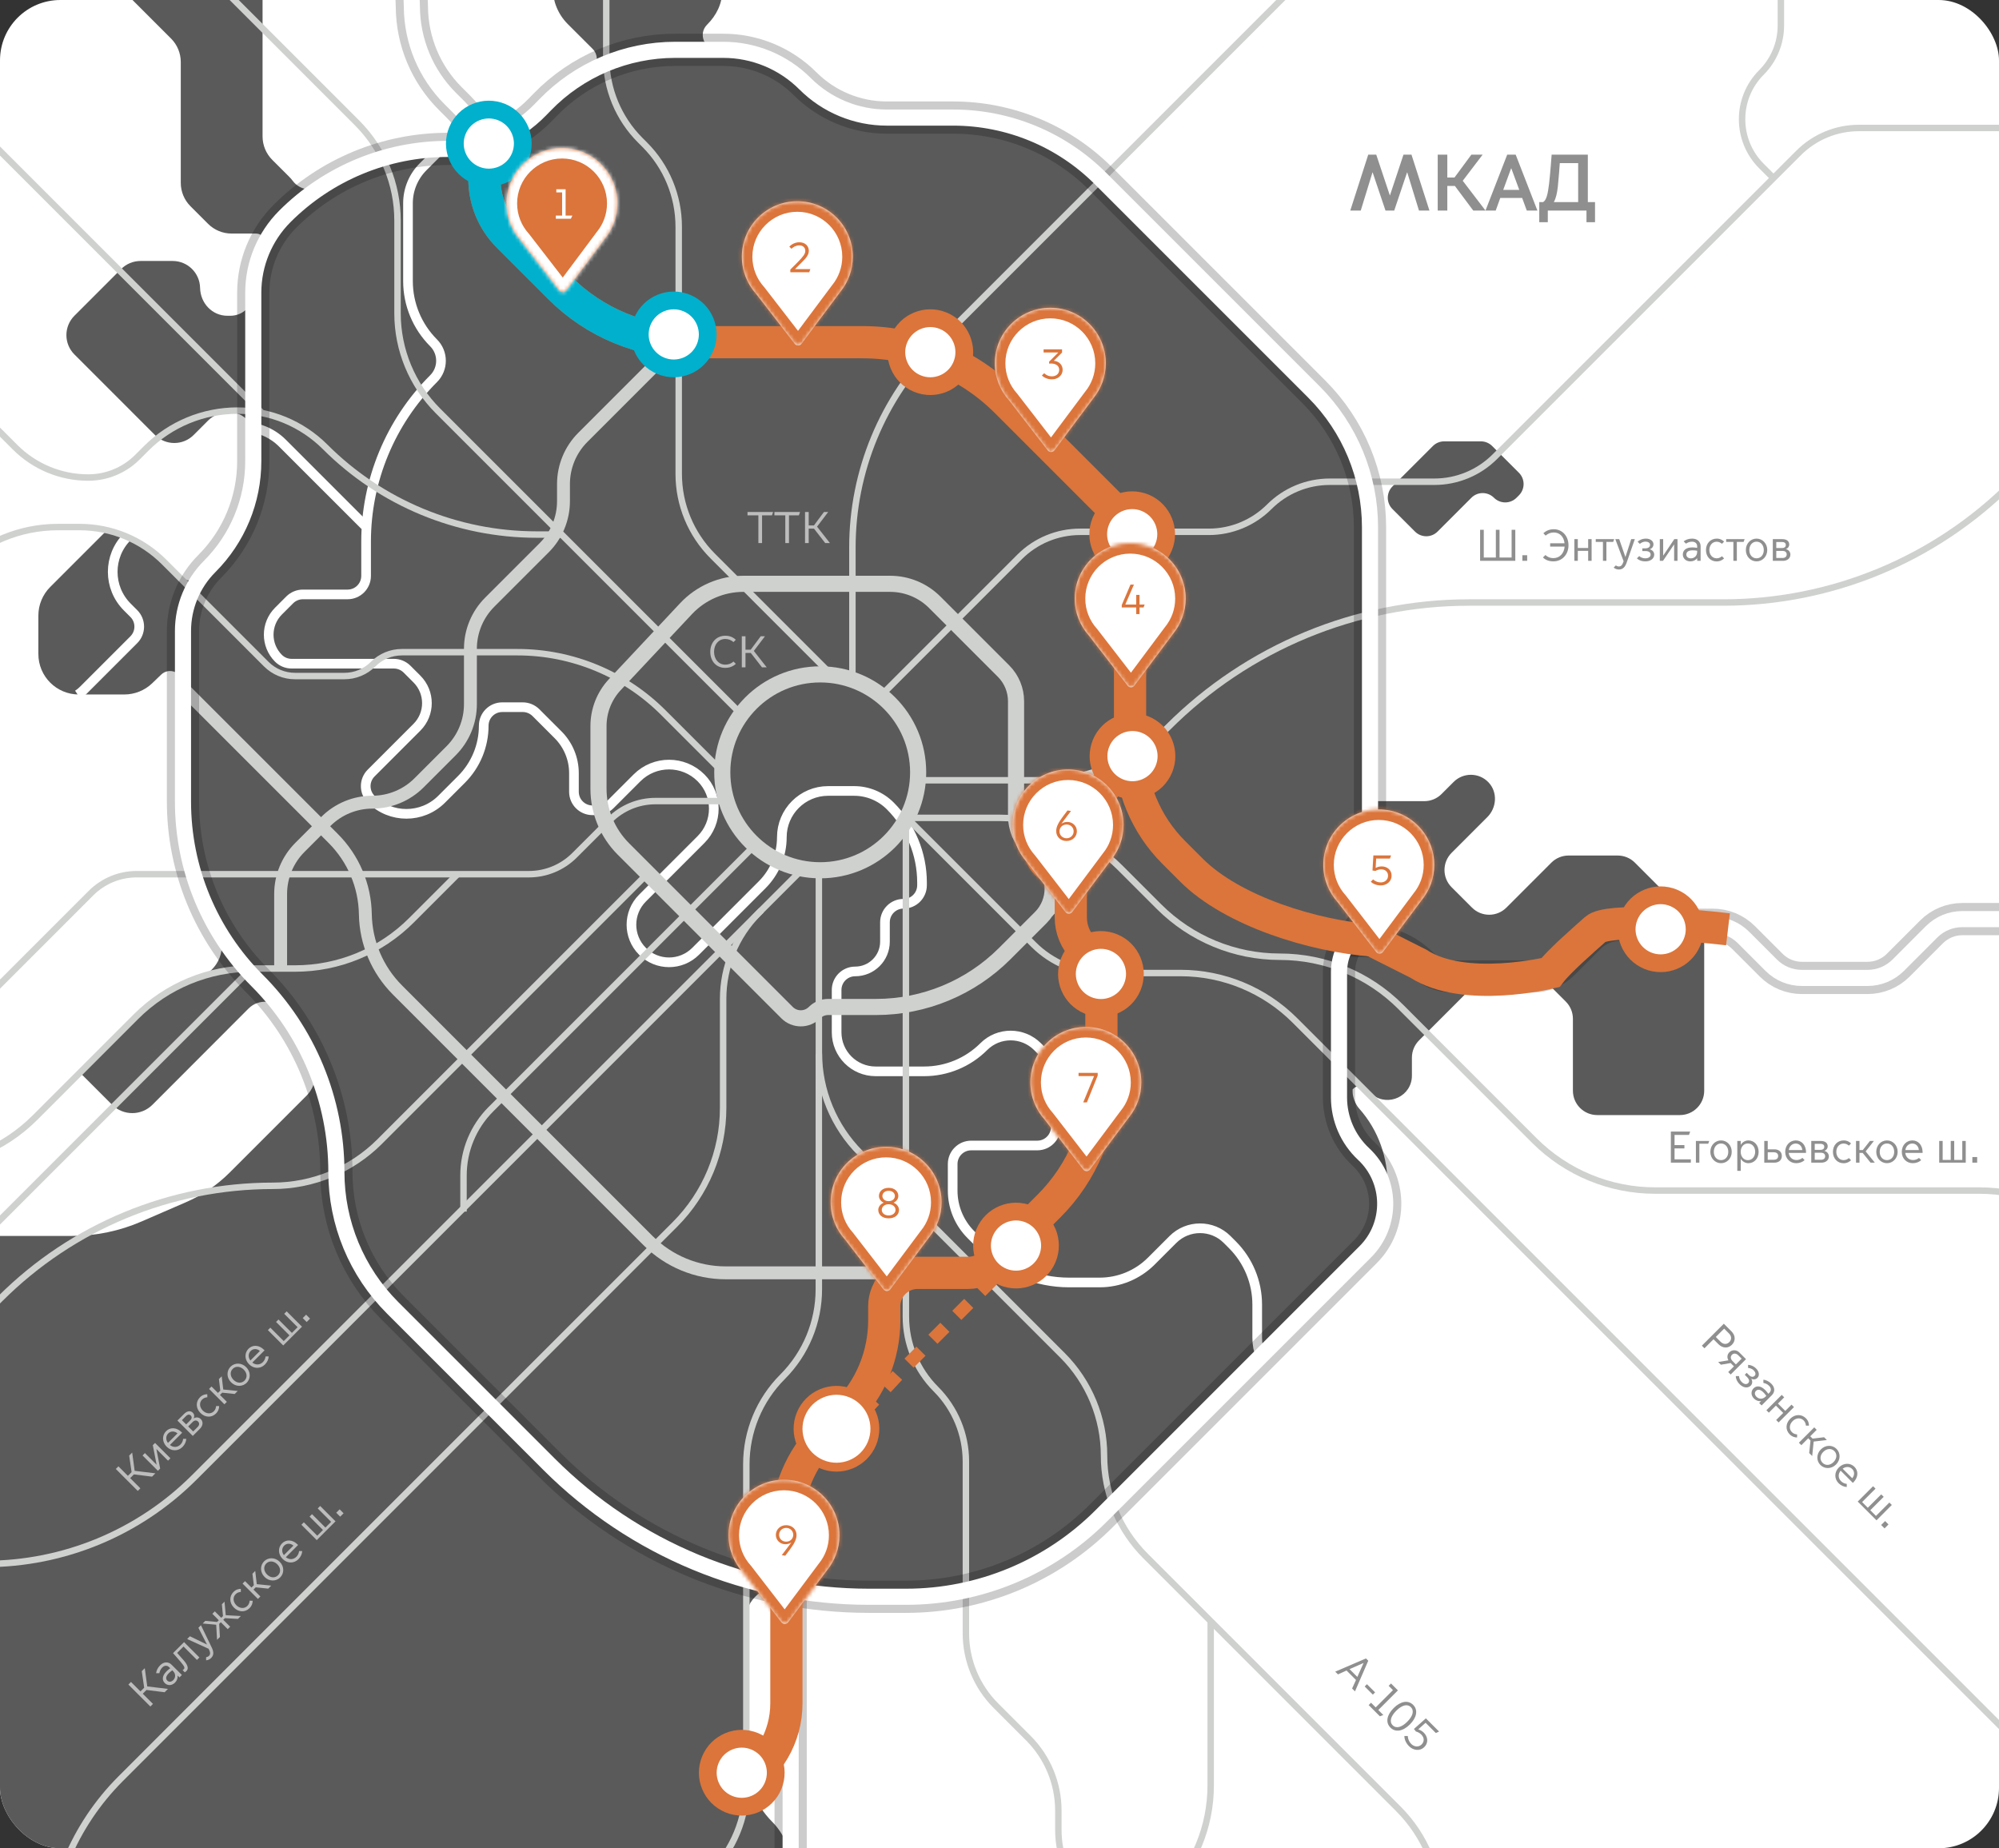 <svg width="530" height="490" viewBox="0 0 530 490" fill="none" xmlns="http://www.w3.org/2000/svg">
<rect x="0" y="0" width="530" height="490" fill="#333333" stroke="none"/>
<g clip-path="url(#clip0_6768_26524)">
<rect width="530" height="490" rx="16" fill="white"/>
<path d="M692.081 601.627C692.081 586.136 698.224 571.286 709.181 560.332L715.383 554.129C735.402 534.11 746.654 506.957 746.654 478.641V473.105C746.654 453.674 738.945 435.039 725.199 421.292C713.088 409.185 706.286 392.763 706.286 375.632V357.757C706.286 348.308 710.04 339.242 716.725 332.561L811.242 238.045C836.227 213.061 850.267 179.175 850.267 143.845C850.267 135.958 847.125 128.388 841.547 122.809C830.166 111.428 823.776 95.988 823.776 79.899V52.994C823.776 31.138 806.063 13.426 784.208 13.426C763.165 13.426 742.982 5.07 728.106 -9.815L589.361 -148.555C567.671 -170.241 538.26 -182.425 507.602 -182.425C473.406 -182.425 440.605 -196.01 416.425 -220.191L405.812 -230.803C385.665 -250.95 358.35 -262.262 329.863 -262.262H318.286C292.294 -262.262 267.371 -272.584 248.992 -290.962C233.518 -306.436 212.534 -315.125 190.652 -315.125H114.993C105.039 -315.125 95.487 -311.169 88.446 -304.129L35.891 -251.574C23.383 -239.065 6.413 -232.033 -11.282 -232.033H-12.128C-15.502 -232.033 -18.733 -230.691 -21.116 -228.29L-153.637 -94.958C-155.859 -92.719 -157.175 -89.729 -157.311 -86.576C-157.448 -83.406 -158.772 -80.407 -161.01 -78.169L-205.867 -33.311C-217.316 -21.862 -223.742 -6.337 -223.742 9.845V22.995C-219.598 23.456 -215.711 25.302 -212.737 28.276L-198.382 42.629C-194.922 46.09 -190.231 48.03 -185.335 48.03H-137.625C-132.729 48.03 -128.038 49.969 -124.578 53.429L-90.718 87.29C-87.256 90.751 -82.566 92.691 -77.671 92.691H-49.449C-41.528 92.691 -33.932 95.834 -28.336 101.43C-24.85 104.918 -20.117 106.865 -15.177 106.831C-10.231 106.797 -5.523 108.959 -2.028 112.453L4.072 118.553C9.216 123.697 16.188 126.585 23.451 126.585C28.347 126.585 33.037 124.646 36.498 121.185L38.821 118.861C45.239 112.445 53.945 108.839 63.019 108.839C71.742 108.839 80.116 112.307 86.285 118.477C101.152 133.343 121.325 141.7 142.351 141.7C146.581 141.7 150.64 143.383 153.63 146.374L168.847 161.591C172.487 165.231 178.408 165.137 181.928 161.377C185.885 157.156 191.404 154.764 197.189 154.764H236.074C240.508 154.764 244.763 156.524 247.899 159.66L266.141 177.902C268.268 180.029 269.455 182.908 269.455 185.908V216.231C269.455 219.538 270.771 222.699 273.103 225.04L275.975 227.911C280.221 232.158 280.221 239.044 275.975 243.291L274.104 245.161C272.66 246.605 272.66 248.947 274.104 250.391C278.931 255.218 285.476 257.927 292.303 257.927H313.039C324.421 257.927 335.332 262.446 343.381 270.495L355.086 282.201L471.808 398.924L567.071 494.191L609.945 537.067C614.782 541.893 617.489 548.439 617.489 555.265V593.646C617.489 607.864 629.011 619.381 643.228 619.381H691.881C692.034 617.749 692.116 616.092 692.116 614.417V601.627H692.081Z" stroke="white" stroke-width="4.272" stroke-miterlimit="10"/>
<path d="M449.969 245.21L433.462 228.701C432.248 227.489 430.608 226.814 428.899 226.814H415.878C414.169 226.814 412.52 227.497 411.315 228.701L399.395 240.621C396.876 243.142 392.791 243.142 390.271 240.621L384.87 235.221C382.35 232.7 382.35 228.617 384.87 226.096L394.346 216.62C396.85 214.117 397.097 210.016 394.679 207.444C392.176 204.779 387.981 204.735 385.409 207.298L382.196 210.511C380.983 211.725 379.342 212.399 377.633 212.399H363.245V139.808C363.245 126.35 357.897 113.449 348.386 103.94L291.815 47.367C281.46 37.012 267.405 31.185 252.752 31.185H235.15C227.007 31.185 219.207 27.956 213.448 22.197C207.69 16.438 199.888 13.208 191.746 13.208H190.242C186.748 13.208 185.005 8.978 187.49 6.519C189.909 4.126 191.481 0.999 191.481 -2.402V-32.111C191.481 -39.476 185.825 -45.806 178.468 -46.149C170.616 -46.516 164.14 -40.262 164.14 -32.494V-32.179C164.14 -28.556 162.696 -25.079 160.132 -22.515L150.553 -12.937C145.214 -7.597 145.214 1.058 150.553 6.399L157.116 12.951C158.901 14.738 158.5 17.763 156.27 18.958C151.963 21.274 148 24.239 144.538 27.819L143.309 29.083C136.866 35.73 128.005 39.481 118.744 39.481C106.911 39.481 95.435 42.925 85.644 49.248C83.021 50.939 79.449 50.436 77.595 47.923C77.339 47.573 77.048 47.231 76.723 46.916L72.186 42.379C70.537 40.729 69.615 38.49 69.615 36.167V-23.557C69.615 -28.471 65.599 -32.418 60.686 -32.35C53.192 -32.239 42.649 -32.298 34.797 -32.366C28.935 -32.418 24.16 -27.676 24.194 -21.814C24.21 -19.354 24.202 -16.884 24.134 -14.902C24.057 -12.485 24.988 -10.143 26.705 -8.426L45.358 10.226C47.007 11.876 47.929 14.114 47.929 16.438V48.462C47.929 50.795 48.852 53.033 50.501 54.674L55.174 59.347C56.824 60.996 59.063 61.919 61.387 61.919H67.846C68.863 61.919 69.82 62.526 70.127 63.499C70.289 64.004 70.289 64.618 69.94 65.328C68.119 69.155 67.154 73.385 67.172 77.709C67.18 81.041 64.402 83.715 61.071 83.715H60.31C56.243 83.715 53.132 80.375 53.048 76.307C52.97 72.368 49.749 69.189 45.785 69.189H37.257C35.335 69.189 33.481 69.959 32.122 71.317L19.733 83.707C16.897 86.543 16.897 91.14 19.733 93.976L41.077 115.32C43.914 118.157 48.511 118.157 51.347 115.32L55.192 111.475C56.55 110.117 58.405 109.348 60.327 109.348H61.062C64.428 109.348 67.162 112.081 67.162 115.449V122.292C67.162 132.758 63.01 142.79 55.611 150.189C54.979 150.821 54.389 151.479 53.842 152.163C52.15 154.281 49.006 154.478 47.083 152.564L43.529 149.01C40.428 145.908 36.754 143.533 32.754 141.952C31.328 141.389 29.866 140.935 28.372 140.586L28.355 140.577L13.317 155.615C11.301 157.631 10.172 160.357 10.172 163.202V173.387C10.172 179.316 14.974 184.118 20.904 184.118H32.934C35.703 184.118 38.368 183.051 40.368 181.128C41.094 180.427 41.898 179.658 42.709 178.872C44.879 176.761 48.527 178.3 48.527 181.332V212.579C48.527 224.507 51.714 236.102 57.611 246.235C60.463 251.147 58.054 257.359 52.681 259.205C46.469 261.332 40.761 264.861 36.027 269.595L21.229 284.393L29.722 292.886C32.678 295.842 37.463 295.842 40.419 292.886L65.898 267.373C68.538 264.724 72.921 265.049 75.143 268.057C78.227 272.235 80.841 276.72 82.943 281.429C84.327 284.513 83.611 288.144 81.218 290.537L60.866 310.889C57.567 314.186 53.68 316.827 49.407 318.681L37.506 323.842C31.703 326.363 25.441 327.661 19.119 327.661H-26.406C-28.532 327.661 -30.251 329.379 -30.251 331.506V348.269C-30.251 349.757 -31.113 351.115 -32.463 351.747L-38.145 354.421C-38.35 354.515 -38.555 354.593 -38.777 354.652L-49.209 357.481C-49.492 357.557 -49.782 357.6 -50.073 357.608L-68.187 358.275C-70.255 358.352 -71.886 360.052 -71.886 362.12V374.219C-71.886 376.346 -73.604 378.064 -75.731 378.064H-118.017C-128.509 378.064 -133.763 390.743 -126.347 398.167L-116.82 407.694C-116.103 408.412 -115.692 409.395 -115.692 410.412V481.875C-115.692 484.003 -113.975 485.72 -111.847 485.72H-108.43C-106.302 485.72 -104.585 487.437 -104.585 489.565V524.597C-104.585 526.724 -106.302 528.441 -108.43 528.441H-112.822C-121.135 528.441 -125.296 538.49 -119.417 544.367L-109.635 554.151C-103.756 560.029 -107.918 570.078 -116.23 570.078H-141.393C-146.546 570.078 -150.724 565.9 -150.724 560.747V554.006C-150.724 548.854 -154.902 544.676 -160.054 544.676H-172.153C-177.305 544.676 -181.483 548.854 -181.483 554.006V554.143C-181.483 559.295 -185.661 563.473 -190.813 563.473H-204.928C-209.439 563.473 -213.097 559.816 -213.097 555.304V519.359C-213.097 512.575 -218.591 507.081 -225.374 507.081H-228.8C-233.816 507.081 -237.874 503.013 -237.874 498.007V495.598C-237.874 491.086 -241.532 487.429 -246.043 487.429C-248.187 487.429 -249.794 489.206 -249.836 491.352C-249.88 493.436 -251.579 495.119 -253.681 495.119H-306.894C-313.601 495.119 -319.045 500.562 -319.045 507.269V536.61C-319.045 538.755 -320.822 540.361 -322.966 540.403C-325.051 540.446 -326.734 542.146 -326.734 544.248V573.845C-326.734 574.862 -326.333 575.836 -325.615 576.554L-297.616 604.554C-292.737 609.432 -292.754 617.336 -297.65 622.198C-297.736 622.282 -297.82 622.359 -297.898 622.445C-302.093 626.615 -302.102 633.398 -297.915 637.576C-276.05 659.442 -211.447 724.044 -190.608 744.879C-188.19 747.303 -189.907 751.446 -193.333 751.446H-196.436C-201.861 751.446 -206.261 755.847 -206.261 761.273C-206.261 766.698 -210.661 771.1 -216.087 771.1H-220.359C-225.785 771.1 -230.184 775.501 -230.184 780.927V827.708C-230.184 835.229 -227.203 842.432 -221.888 847.751L-202.834 866.805C-201.476 868.159 -199.623 868.923 -197.699 868.923H-187.891C-183.884 868.923 -180.629 872.184 -180.629 876.197V901.394C-180.629 905.407 -177.373 908.655 -173.366 908.655H-123.809C-119.802 908.655 -116.547 905.407 -116.547 901.394C-116.547 897.393 -113.291 894.133 -109.284 894.133H-87.923C-83.916 894.133 -80.661 890.884 -80.661 886.871V826.449C-80.661 820.894 -76.15 816.387 -70.588 816.387C-66.64 816.387 -62.855 814.822 -60.07 812.021L-48.176 800.134C-44.57 796.521 -38.837 796.744 -35.206 800.322C-32.207 803.264 -27.379 803.253 -24.397 800.263L-22.8 798.674C-17.007 792.872 -7.617 792.872 -1.824 798.674L16.153 816.646C18.572 819.07 22.715 817.352 22.715 813.927V810.961C22.715 808.784 24.518 807.054 26.689 807.113C29.525 807.195 33.31 807.183 36.702 807.148C41.932 807.078 46.921 804.971 50.595 801.252C54.867 796.921 60.874 790.872 66.121 785.623C73.348 778.385 77.399 768.581 77.399 758.354C77.399 749.504 77.399 740.336 77.399 740.336V681.691C77.399 680.674 77.8 679.691 78.526 678.974L115.104 642.396C119.274 638.226 121.615 632.57 121.615 626.665V611.586C121.615 606.484 117.479 602.349 112.379 602.349H99.032C93.932 602.349 89.796 598.214 89.796 593.113V589.379C89.796 584.278 85.661 580.142 80.56 580.142H69.99C64.89 580.142 60.754 576.007 60.754 570.906V552.203C60.754 545.931 65.838 540.847 72.11 540.847H87.353C88.369 540.847 89.351 540.446 90.069 539.72L96.708 533.081C100.681 529.108 107.115 529.108 111.089 533.081L126.844 548.837C130.45 552.442 130.45 558.295 126.844 561.901C121.922 566.822 123.956 575.367 130.655 577.263C132.398 577.758 134.217 578.015 136.054 578.015H159.858C163.165 578.015 165.839 575.341 165.839 572.034V552.809C165.839 549.503 168.514 546.828 171.82 546.828C175.127 546.828 177.801 544.154 177.801 540.847V522.904C177.801 519.598 180.476 516.924 183.782 516.924H198.837C204.793 516.924 209.62 512.097 209.62 506.14V494.649C209.62 490.275 207.826 486.113 204.75 483.004C200.204 478.415 197.659 472.229 197.659 465.769V429.568C197.659 424.065 202.614 419.879 208.039 420.81C215.131 422.023 224.317 423.365 230.425 423.365H240.251C259.646 423.365 278.247 415.658 291.961 401.944L359.127 334.778C370.354 323.551 370.764 305.6 360.348 293.877C359.401 292.852 358.623 290.87 358.623 289.468V288.82C359.503 287.759 361.058 287.64 362.101 288.495L363.322 289.716C363.467 289.861 363.621 289.981 363.775 290.109L363.937 290.246C368.047 293.485 374.344 290.631 374.344 285.153V280.386C374.344 278.677 375.028 277.028 376.233 275.823L391.278 260.776C392.492 259.563 394.132 258.889 395.841 258.889H405.821C407.53 258.889 409.179 259.572 410.384 260.776L415.142 265.536C416.356 266.749 417.031 268.39 417.031 270.099V289.169C417.031 292.733 419.919 295.62 423.482 295.62H445.39C448.952 295.62 451.84 292.733 451.84 289.169V249.807C451.857 248.064 451.174 246.414 449.969 245.21Z" fill="#5A5A5A"/>
<path d="M375.163 140.932C376.813 142.581 379.495 142.581 381.144 140.932L390.115 131.96C391.765 130.311 394.447 130.311 396.096 131.96C397.746 133.61 400.429 133.61 402.077 131.96L402.719 131.32C404.368 129.671 404.368 126.988 402.719 125.339L395.627 118.247C394.832 117.453 393.756 117.008 392.636 117.008H382.896C381.777 117.008 380.7 117.453 379.906 118.247L369.182 128.97C367.533 130.62 367.533 133.302 369.182 134.951L375.163 140.932Z" fill="#5A5A5A"/>
<path d="M392.422 148.688H401.755V140.45H400.778V147.805H397.577V140.45H396.6V147.805H393.399V140.45H392.422V148.688ZM403.631 148.688H404.902V147.205H403.631V148.688ZM411.856 148.829C414.116 148.829 415.857 147.064 415.857 144.569C415.857 142.05 414.151 140.309 411.962 140.309C410.844 140.309 409.902 140.697 409.196 141.38L409.796 141.992C410.408 141.462 411.115 141.168 411.95 141.168C413.551 141.168 414.633 142.298 414.81 144.039H410.997V144.91H414.834C414.692 146.676 413.539 147.97 411.856 147.97C411.02 147.97 410.35 147.7 409.738 147.146L409.09 147.794C409.796 148.488 410.738 148.829 411.856 148.829ZM417.413 148.688H418.331V146.04H421.073V148.688H421.991V142.933H421.073V145.275H418.331V142.933H417.413V148.688ZM424.991 148.688H425.909V143.663H427.71L427.969 142.933H423.085V143.663H424.991V148.688ZM429.223 150.983C430.283 150.983 430.871 150.324 431.283 149.147L433.448 142.933H432.483L430.965 147.652H430.942L429.306 142.933H428.27L430.471 148.794C430.141 149.806 429.8 150.183 429.2 150.183C428.965 150.183 428.647 150.077 428.423 149.889L427.835 150.477C428.27 150.865 428.823 150.983 429.223 150.983ZM436.279 148.829C437.526 148.829 438.586 148.158 438.586 147.005C438.586 146.381 438.115 145.781 437.409 145.64V145.616C438.044 145.381 438.386 144.91 438.386 144.298C438.386 143.392 437.491 142.792 436.397 142.792C435.373 142.792 434.561 143.239 434.196 143.616L434.772 144.192C434.984 143.992 435.573 143.592 436.267 143.592C436.95 143.592 437.479 143.886 437.479 144.451C437.479 145.016 437.009 145.369 436.267 145.369H435.432V146.099H436.302C437.291 146.099 437.632 146.534 437.632 147.04C437.632 147.499 437.244 148.017 436.232 148.017C435.385 148.017 434.855 147.652 434.608 147.417L433.996 148.029C434.396 148.429 435.114 148.829 436.279 148.829ZM440.067 148.688H440.915L443.845 144.357H443.869V148.688H444.763V142.933H443.916L440.985 147.276H440.962V142.933H440.067V148.688ZM448.313 148.029C447.501 148.029 447.1 147.535 447.1 147.017C447.1 146.581 447.336 146.24 447.76 146.064C448.254 145.852 449.019 145.852 449.972 146.005V146.323C449.972 147.358 449.219 148.029 448.313 148.029ZM448.183 148.829C448.925 148.829 449.607 148.488 449.96 148.006H449.984V148.688H450.89V144.84C450.89 143.627 450.043 142.792 448.642 142.792C447.654 142.792 446.912 143.121 446.394 143.521L447.006 144.134C447.324 143.91 447.865 143.604 448.619 143.604C449.395 143.604 449.972 144.039 449.972 144.84V145.24C449.537 145.181 449.054 145.122 448.701 145.122C446.865 145.122 446.171 146.028 446.171 146.993C446.171 148.017 446.959 148.829 448.183 148.829ZM455.134 148.841C456.099 148.841 456.758 148.394 457.111 148.041L456.546 147.464C456.276 147.676 455.84 148.017 455.146 148.017C453.992 148.017 453.204 147.052 453.204 145.816C453.204 144.581 453.992 143.616 455.146 143.616C455.84 143.616 456.276 143.957 456.546 144.169L457.111 143.592C456.758 143.239 456.134 142.792 455.169 142.792C453.522 142.792 452.309 144.051 452.309 145.816C452.309 147.582 453.486 148.841 455.134 148.841ZM459.574 148.688H460.492V143.663H462.293L462.552 142.933H457.668V143.663H459.574V148.688ZM465.719 148.829C467.261 148.829 468.555 147.57 468.555 145.816C468.555 144.051 467.261 142.792 465.719 142.792C464.177 142.792 462.883 144.051 462.883 145.816C462.883 147.57 464.177 148.829 465.719 148.829ZM465.719 148.017C464.589 148.017 463.801 147.111 463.801 145.816C463.801 144.545 464.589 143.604 465.719 143.604C466.849 143.604 467.637 144.545 467.637 145.816C467.637 147.111 466.849 148.017 465.719 148.017ZM472.702 148.688C473.843 148.688 474.69 148.053 474.69 147.017C474.69 146.264 474.137 145.722 473.514 145.581V145.558C474.043 145.369 474.384 144.922 474.384 144.334C474.384 143.674 473.925 142.933 472.549 142.933H470.03V148.688H472.702ZM470.948 145.287V143.698H472.56C473.008 143.698 473.478 143.91 473.478 144.487C473.478 145.063 473.008 145.287 472.56 145.287H470.948ZM470.948 147.923V146.052H472.619C473.255 146.052 473.714 146.37 473.714 146.982C473.714 147.605 473.255 147.923 472.619 147.923H470.948Z" fill="#8F8F8F"/>
<path d="M443 308.238H448.296V307.356H443.977V304.46H446.59V303.578H443.977V300.883H447.802L448.119 300H443V308.238ZM449.638 308.238H450.556V303.213H452.909L453.168 302.483H449.638V308.238ZM456.304 308.379C457.845 308.379 459.14 307.12 459.14 305.367C459.14 303.601 457.845 302.342 456.304 302.342C454.762 302.342 453.467 303.601 453.467 305.367C453.467 307.12 454.762 308.379 456.304 308.379ZM456.304 307.567C455.174 307.567 454.385 306.661 454.385 305.367C454.385 304.096 455.174 303.154 456.304 303.154C457.433 303.154 458.222 304.096 458.222 305.367C458.222 306.661 457.433 307.567 456.304 307.567ZM461.52 305.355C461.52 304.072 462.296 303.154 463.426 303.154C464.563 303.154 465.352 304.072 465.352 305.355C465.352 306.614 464.563 307.579 463.426 307.579C462.296 307.579 461.52 306.614 461.52 305.355ZM461.531 307.238H461.555C461.967 307.921 462.72 308.379 463.556 308.379C465.104 308.379 466.27 307.12 466.27 305.367C466.27 303.601 465.104 302.342 463.556 302.342C462.72 302.342 461.967 302.801 461.555 303.484H461.531V302.483H460.613V310.416H461.531V307.238ZM467.764 302.483V308.238H470.471C471.483 308.238 472.413 307.673 472.425 306.473C472.437 305.272 471.483 304.708 470.471 304.708H468.682V302.483H467.764ZM468.682 307.473V305.473H470.283C470.895 305.473 471.448 305.755 471.448 306.473C471.448 307.191 470.895 307.473 470.283 307.473H468.682ZM476.226 308.379C477.097 308.379 477.921 308.074 478.462 307.567L477.886 306.979C477.356 307.403 476.791 307.544 476.297 307.544C475.238 307.544 474.378 306.814 474.249 305.649H478.839V305.59C478.839 303.366 477.521 302.342 476.12 302.342C474.602 302.342 473.319 303.566 473.319 305.378C473.319 307.156 474.602 308.379 476.226 308.379ZM474.272 304.896C474.378 303.978 475.073 303.166 476.12 303.166C477.085 303.166 477.78 303.931 477.838 304.896H474.272ZM482.899 308.238C484.041 308.238 484.888 307.603 484.888 306.567C484.888 305.814 484.335 305.272 483.711 305.131V305.108C484.241 304.919 484.582 304.472 484.582 303.884C484.582 303.225 484.123 302.483 482.746 302.483H480.228V308.238H482.899ZM481.146 304.837V303.248H482.758C483.205 303.248 483.676 303.46 483.676 304.037C483.676 304.613 483.205 304.837 482.758 304.837H481.146ZM481.146 307.473V305.602H482.817C483.452 305.602 483.911 305.92 483.911 306.532C483.911 307.156 483.452 307.473 482.817 307.473H481.146ZM488.795 308.391C489.76 308.391 490.419 307.944 490.773 307.591L490.208 307.014C489.937 307.226 489.502 307.567 488.807 307.567C487.654 307.567 486.865 306.602 486.865 305.367C486.865 304.131 487.654 303.166 488.807 303.166C489.502 303.166 489.937 303.507 490.208 303.719L490.773 303.142C490.419 302.789 489.796 302.342 488.831 302.342C487.183 302.342 485.971 303.601 485.971 305.367C485.971 307.132 487.148 308.391 488.795 308.391ZM492.091 308.238H493.009V305.649H493.856L495.951 308.238H497.081L494.645 305.249L496.834 302.483H495.786L493.891 304.896H493.009V302.483H492.091V308.238ZM500.294 308.379C501.835 308.379 503.13 307.12 503.13 305.367C503.13 303.601 501.835 302.342 500.294 302.342C498.752 302.342 497.457 303.601 497.457 305.367C497.457 307.12 498.752 308.379 500.294 308.379ZM500.294 307.567C499.164 307.567 498.375 306.661 498.375 305.367C498.375 304.096 499.164 303.154 500.294 303.154C501.423 303.154 502.212 304.096 502.212 305.367C502.212 306.661 501.423 307.567 500.294 307.567ZM507.131 308.379C508.002 308.379 508.826 308.074 509.368 307.567L508.791 306.979C508.261 307.403 507.696 307.544 507.202 307.544C506.143 307.544 505.284 306.814 505.154 305.649H509.744V305.59C509.744 303.366 508.426 302.342 507.026 302.342C505.507 302.342 504.225 303.566 504.225 305.378C504.225 307.156 505.507 308.379 507.131 308.379ZM505.178 304.896C505.284 303.978 505.978 303.166 507.026 303.166C507.991 303.166 508.685 303.931 508.744 304.896H505.178ZM514.146 308.238H521.184V302.483H520.266V307.509H518.124V302.483H517.206V307.509H515.064V302.483H514.146V308.238ZM522.937 308.238H524.208V306.755H522.937V308.238Z" fill="#8F8F8F"/>
<path d="M451.219 356.763L451.91 357.454L454.307 355.057L455.63 356.379C456.728 357.479 458.177 357.528 459.191 356.514C460.207 355.498 460.157 354.05 459.058 352.951L457.044 350.938L451.219 356.763ZM454.914 354.449L457.128 352.236L458.392 353.501C459.117 354.225 459.183 355.124 458.492 355.815C457.801 356.504 456.903 356.438 456.179 355.715L454.914 354.449ZM460.24 361.723L459.341 360.823C458.866 360.349 458.684 359.683 459.208 359.159C459.698 358.669 460.389 358.826 460.863 359.301L461.763 360.2L460.24 361.723ZM455.546 361.089L456.262 361.805L458.85 361.365L459.724 362.238L458.21 363.753L458.858 364.402L462.928 360.333L461.147 358.552C460.397 357.802 459.249 357.769 458.492 358.526C458.026 358.992 457.776 359.791 458.259 360.641L455.546 361.089ZM461.261 367.005C462.143 367.886 463.367 368.161 464.182 367.346C464.622 366.904 464.714 366.148 464.315 365.547L464.332 365.531C464.947 365.815 465.522 365.723 465.955 365.29C466.595 364.65 466.387 363.593 465.613 362.818C464.89 362.095 463.999 361.837 463.475 361.845V362.661C463.766 362.669 464.465 362.802 464.955 363.293C465.438 363.775 465.605 364.358 465.205 364.758C464.806 365.157 464.224 365.073 463.7 364.55L463.108 363.959L462.592 364.474L463.208 365.091C463.907 365.79 463.841 366.338 463.483 366.696C463.158 367.021 462.517 367.113 461.801 366.397C461.202 365.798 461.086 365.165 461.078 364.824H460.213C460.213 365.39 460.437 366.181 461.261 367.005ZM465.704 370.315C465.13 369.741 465.196 369.109 465.562 368.743C465.87 368.434 466.277 368.359 466.702 368.534C467.201 368.735 467.742 369.275 468.308 370.057L468.084 370.282C467.352 371.014 466.344 370.957 465.704 370.315ZM465.046 370.789C465.57 371.314 466.295 371.556 466.886 371.464L466.902 371.48L466.42 371.963L467.06 372.604L469.781 369.882C470.639 369.025 470.631 367.835 469.64 366.844C468.94 366.145 468.184 365.855 467.534 365.771V366.637C467.917 366.703 468.517 366.87 469.049 367.402C469.598 367.952 469.698 368.667 469.132 369.234L468.849 369.516C468.583 369.166 468.284 368.784 468.033 368.534C466.735 367.236 465.604 367.386 464.921 368.068C464.198 368.792 464.181 369.924 465.046 370.789ZM468.33 373.874L468.979 374.523L470.852 372.65L472.79 374.59L470.918 376.462L471.567 377.112L475.637 373.042L474.987 372.392L473.331 374.048L471.393 372.11L473.049 370.454L472.399 369.804L468.33 373.874ZM474.504 380.265C475.186 380.946 475.969 381.097 476.468 381.097L476.476 380.289C476.135 380.247 475.585 380.181 475.094 379.69C474.279 378.875 474.404 377.634 475.278 376.761C476.151 375.887 477.392 375.762 478.207 376.577C478.698 377.068 478.765 377.618 478.806 377.959L479.614 377.951C479.614 377.452 479.489 376.694 478.806 376.011C477.641 374.846 475.894 374.88 474.645 376.128C473.397 377.377 473.339 379.099 474.504 380.265ZM476.945 382.489L477.594 383.137L479.424 381.306L480.023 381.906L479.674 385.218L480.473 386.017L480.864 382.181L484.364 381.772L483.627 381.032L480.581 381.398L479.957 380.774L481.663 379.068L481.014 378.419L476.945 382.489ZM482.648 388.391C483.738 389.481 485.541 389.506 486.788 388.266C488.036 387.018 488.012 385.212 486.918 384.121C485.823 383.032 484.022 383.007 482.773 384.254C481.532 385.495 481.557 387.3 482.648 388.391ZM483.221 387.817C482.423 387.018 482.505 385.82 483.421 384.904C484.317 384.005 485.541 383.897 486.341 384.696C487.141 385.495 487.035 386.718 486.129 387.617C485.223 388.532 484.022 388.616 483.221 387.817ZM487.471 393.22C488.094 393.835 488.895 394.201 489.636 394.226V393.402C488.965 393.327 488.471 393.028 488.118 392.679C487.365 391.929 487.271 390.806 488.012 389.89L491.249 393.136L491.296 393.094C492.873 391.522 492.661 389.866 491.672 388.875C490.601 387.801 488.824 387.76 487.541 389.042C486.282 390.299 486.329 392.071 487.471 393.22ZM488.553 389.375C489.283 388.801 490.342 388.717 491.084 389.457C491.766 390.14 491.719 391.172 491.084 391.896L488.553 389.375ZM492.543 398.084L497.521 403.06L501.582 398.991L500.934 398.342L497.38 401.895L495.874 400.38L499.428 396.827L498.769 396.179L495.215 399.732L493.708 398.217L497.263 394.664L496.615 394.014L492.543 398.084ZM498.757 404.299L499.652 405.198L500.699 404.15L499.805 403.251L498.757 404.299Z" fill="#8F8F8F"/>
<path d="M39.865 452.424L40.556 451.734L37.851 449.029L38.841 448.038L43.651 448.637L44.533 447.756L39.041 447.09L38.384 442.255L37.585 443.054L38.225 447.439L37.244 448.421L34.73 445.908L34.039 446.599L39.865 452.424ZM45.933 445.424C45.358 445.999 44.725 445.932 44.359 445.566C44.052 445.258 43.977 444.85 44.152 444.426C44.351 443.926 44.892 443.386 45.675 442.82L45.899 443.045C46.632 443.777 46.573 444.784 45.933 445.424ZM46.407 446.082C46.931 445.557 47.172 444.833 47.081 444.243L47.098 444.226L47.58 444.709L48.221 444.067L45.5 441.346C44.643 440.49 43.453 440.498 42.462 441.488C41.763 442.187 41.472 442.945 41.389 443.593H42.254C42.321 443.211 42.487 442.611 43.02 442.078C43.569 441.53 44.285 441.43 44.851 441.996L45.134 442.278C44.784 442.544 44.402 442.845 44.152 443.094C42.853 444.392 43.003 445.524 43.686 446.207C44.41 446.931 45.541 446.947 46.407 446.082ZM49.408 443.047C50.065 442.39 49.832 441.475 48.701 440.177C48.043 439.419 47.377 438.67 46.97 438.212L48.667 436.515L52.221 440.068L52.869 439.419L48.801 435.35L45.88 438.271C45.88 438.271 47.037 439.561 47.902 440.592C48.909 441.783 49.067 442.19 48.726 442.531C48.576 442.681 48.434 442.756 48.409 442.764L48.983 443.339C49.042 443.314 49.275 443.181 49.408 443.047ZM55.986 439.548C56.736 438.8 56.685 437.917 56.144 436.794L53.281 430.868L52.599 431.551L54.863 435.962L54.845 435.979L50.352 433.798L49.62 434.53L55.32 437.119C55.803 438.068 55.828 438.575 55.403 439C55.237 439.166 54.937 439.315 54.647 439.341V440.173C55.229 440.139 55.703 439.832 55.986 439.548ZM57.546 434.743L58.304 433.985L58.112 430.514L58.546 430.082L60.376 431.912L61.025 431.264L59.194 429.433L59.627 429L63.098 429.191L63.855 428.435L59.852 428.21L59.527 424.623L58.828 425.322L59.12 428.443L58.662 428.901L56.956 427.194L56.307 427.844L58.012 429.549L57.555 430.007L54.435 429.716L53.736 430.415L57.322 430.739L57.546 434.743ZM66.161 426.343C66.844 425.661 66.995 424.879 66.995 424.379L66.187 424.371C66.145 424.712 66.079 425.262 65.588 425.752C64.772 426.568 63.532 426.443 62.659 425.57C61.784 424.696 61.66 423.455 62.475 422.641C62.966 422.149 63.516 422.083 63.857 422.041L63.849 421.234C63.349 421.234 62.592 421.359 61.909 422.041C60.744 423.206 60.777 424.953 62.026 426.202C63.274 427.451 64.997 427.508 66.161 426.343ZM68.386 423.902L69.035 423.254L67.204 421.423L67.803 420.824L71.116 421.173L71.915 420.374L68.078 419.983L67.67 416.48L66.93 417.22L67.296 420.266L66.672 420.891L64.966 419.184L64.317 419.834L68.386 423.902ZM74.289 418.2C75.379 417.111 75.403 415.304 74.164 414.065C72.915 412.816 71.109 412.841 70.019 413.931C68.929 415.022 68.905 416.827 70.152 418.076C71.393 419.315 73.198 419.29 74.289 418.2ZM73.715 417.626C72.915 418.425 71.717 418.342 70.802 417.426C69.903 416.528 69.794 415.304 70.594 414.505C71.393 413.706 72.615 413.814 73.514 414.713C74.43 415.629 74.514 416.827 73.715 417.626ZM79.117 413.372C79.733 412.756 80.099 411.957 80.124 411.217L79.3 411.208C79.225 411.882 78.926 412.382 78.576 412.731C77.827 413.48 76.704 413.572 75.788 412.84L79.034 409.594L78.992 409.551C77.419 407.979 75.763 408.187 74.773 409.177C73.699 410.25 73.658 412.024 74.94 413.306C76.195 414.561 77.969 414.52 79.117 413.372ZM75.273 412.29C74.698 411.566 74.615 410.501 75.355 409.76C76.038 409.077 77.07 409.128 77.794 409.768L75.273 412.29ZM83.982 408.307L88.958 403.33L84.889 399.262L84.24 399.91L87.793 403.464L86.278 404.979L82.725 401.425L82.075 402.075L85.629 405.628L84.115 407.142L80.562 403.589L79.912 404.238L83.982 408.307ZM90.197 402.092L91.096 401.193L90.047 400.144L89.148 401.044L90.197 402.092Z" fill="#BDBDBD"/>
<path d="M36.528 395.269L37.218 394.578L34.514 391.873L35.505 390.882L40.315 391.482L41.196 390.6L35.704 389.934L35.047 385.099L34.248 385.898L34.888 390.283L33.907 391.266L31.394 388.752L30.703 389.443L36.528 395.269ZM41.864 389.933L42.463 389.334L41.472 384.199L41.489 384.182L44.552 387.245L45.184 386.613L41.114 382.543L40.515 383.142L41.514 388.285L41.498 388.302L38.426 385.231L37.794 385.864L41.864 389.933ZM48.377 383.62C48.992 383.004 49.358 382.205 49.384 381.465L48.559 381.456C48.485 382.13 48.185 382.63 47.835 382.978C47.087 383.728 45.963 383.82 45.048 383.087L48.293 379.842L48.252 379.8C46.678 378.227 45.022 378.436 44.033 379.425C42.959 380.499 42.917 382.271 44.199 383.553C45.456 384.81 47.228 384.769 48.377 383.62ZM44.532 382.538C43.957 381.815 43.874 380.748 44.615 380.008C45.298 379.325 46.329 379.376 47.054 380.016L44.532 382.538ZM53.001 378.796C53.808 377.988 53.957 376.94 53.225 376.208C52.693 375.675 51.919 375.683 51.378 376.024L51.361 376.008C51.602 375.5 51.528 374.943 51.112 374.526C50.646 374.061 49.797 373.861 48.824 374.834L47.042 376.615L51.112 380.685L53.001 378.796ZM49.356 377.631L48.233 376.507L49.372 375.367C49.689 375.051 50.171 374.867 50.58 375.276C50.987 375.683 50.813 376.175 50.496 376.49L49.356 377.631ZM51.22 379.495L49.897 378.172L51.079 376.99C51.528 376.541 52.077 376.441 52.51 376.874C52.951 377.314 52.851 377.864 52.401 378.313L51.22 379.495ZM57.274 374.739C57.956 374.056 58.107 373.274 58.107 372.775L57.3 372.767C57.257 373.108 57.191 373.656 56.701 374.148C55.885 374.964 54.645 374.838 53.771 373.965C52.897 373.091 52.772 371.851 53.588 371.035C54.079 370.545 54.628 370.477 54.969 370.436L54.961 369.629C54.461 369.629 53.704 369.754 53.022 370.436C51.857 371.601 51.89 373.349 53.138 374.597C54.387 375.845 56.109 375.904 57.274 374.739ZM59.498 372.298L60.148 371.649L58.317 369.818L58.916 369.218L62.229 369.568L63.028 368.77L59.191 368.378L58.783 364.874L58.042 365.616L58.408 368.662L57.785 369.285L56.078 367.579L55.43 368.228L59.498 372.298ZM65.401 366.595C66.491 365.505 66.516 363.7 65.277 362.459C64.028 361.211 62.222 361.236 61.132 362.326C60.042 363.416 60.017 365.223 61.265 366.47C62.505 367.711 64.311 367.686 65.401 366.595ZM64.827 366.021C64.028 366.82 62.83 366.736 61.914 365.822C61.015 364.923 60.907 363.7 61.706 362.901C62.505 362.101 63.728 362.21 64.627 363.108C65.543 364.023 65.626 365.223 64.827 366.021ZM70.229 361.767C70.846 361.151 71.212 360.351 71.237 359.611L70.413 359.603C70.337 360.277 70.038 360.776 69.689 361.126C68.939 361.874 67.817 361.966 66.901 361.234L70.147 357.988L70.104 357.947C68.532 356.374 66.876 356.582 65.885 357.573C64.812 358.646 64.771 360.419 66.052 361.7C67.308 362.957 69.082 362.915 70.229 361.767ZM66.385 360.685C65.811 359.961 65.728 358.896 66.468 358.155C67.15 357.473 68.183 357.522 68.906 358.164L66.385 360.685ZM75.094 356.702L80.07 351.726L76.002 347.656L75.352 348.306L78.905 351.859L77.391 353.374L73.838 349.821L73.188 350.469L76.742 354.023L75.227 355.537L71.674 351.984L71.025 352.633L75.094 356.702ZM81.31 350.487L82.209 349.589L81.16 348.54L80.261 349.438L81.31 350.487Z" fill="#BDBDBD"/>
<path d="M201.071 143.977H202.048V136.621H204.672L204.978 135.738H198.188V136.621H201.071V143.977ZM208.208 143.977H209.184V136.621H211.809L212.115 135.738H205.324V136.621H208.208V143.977ZM213.439 143.977H214.416V140.152H215.816L218.794 143.977H220.041L216.628 139.622L219.582 135.738H218.452L215.804 139.292H214.416V135.738H213.439V143.977Z" fill="#BDBDBD"/>
<path d="M192.286 177.064C193.404 177.064 194.381 176.687 195.087 175.993L194.475 175.381C193.863 175.934 193.134 176.205 192.298 176.205C190.498 176.205 189.321 174.722 189.321 172.803C189.321 170.885 190.498 169.402 192.298 169.402C193.134 169.402 193.863 169.696 194.475 170.226L195.087 169.614C194.381 168.931 193.44 168.543 192.322 168.543C189.944 168.543 188.32 170.32 188.32 172.803C188.32 175.298 189.909 177.064 192.286 177.064ZM196.677 176.922H197.654V173.098H199.055L202.032 176.922H203.28L199.867 172.568L202.821 168.684H201.691L199.043 172.238H197.654V168.684H196.677V176.922Z" fill="#BDBDBD"/>
<path d="M117.218 39.176L112.168 44.226C109.615 46.781 108.171 50.249 108.171 53.873V74.516C108.171 80.659 110.614 86.554 114.954 90.894C117.577 93.518 117.577 97.772 114.954 100.396C103.497 111.854 97.063 127.396 97.063 143.595V152.678C97.063 155.394 94.867 157.59 92.15 157.59H80.299C79 157.59 77.744 158.112 76.822 159.026L73.831 162.017C70.379 165.469 70.379 171.065 73.831 174.517C74.754 175.439 76.001 175.952 77.309 175.952H104.428C105.726 175.952 106.983 176.474 107.906 177.387L110.545 180.028C114.074 183.556 114.074 189.272 110.545 192.801L98.405 204.943C96.482 206.865 96.482 209.975 98.405 211.889C103.565 217.05 111.929 217.05 117.09 211.889L122.363 206.618C126.13 202.849 128.25 197.731 128.25 192.399C128.25 189.683 130.444 187.487 133.162 187.487H138.605C139.903 187.487 141.159 188.008 142.083 188.922L147.96 194.8C150.661 197.5 152.173 201.158 152.173 204.977V209.907C152.173 212.624 154.368 214.819 157.086 214.819H158.257C159.555 214.819 160.811 214.299 161.733 213.385L168.903 206.216C173.585 201.533 181.18 201.533 185.863 206.216C190.383 210.736 190.383 218.058 185.863 222.577L170.338 238.103C166.442 241.999 166.442 248.304 170.338 252.201C174.234 256.097 180.54 256.097 184.436 252.201L202.062 234.574C205.412 231.224 207.292 226.687 207.292 221.954C207.292 215.188 212.777 209.693 219.553 209.693H226.473C230.053 209.693 233.489 211.12 236.026 213.649C241.426 219.049 244.459 226.372 244.459 234.01V234.685C244.459 237.402 242.264 239.598 239.546 239.598C236.829 239.598 234.633 241.794 234.633 244.511V249.638C234.633 254.004 231.096 257.541 226.73 257.541C224.012 257.541 221.816 259.737 221.816 262.454V273.689C221.816 279.397 226.447 284.028 232.155 284.028H245.024C250.953 284.028 256.635 281.669 260.829 277.483C264.76 273.552 271.142 273.552 275.081 277.483L275.954 278.354C278.491 280.893 279.926 284.344 279.926 287.941V298.776C279.926 301.492 277.731 303.688 275.013 303.688H257.497C254.78 303.688 252.585 305.884 252.585 308.601V315.658C252.585 320.033 254.319 324.22 257.412 327.313L260.702 330.602C266.717 336.618 274.885 340.001 283.395 340.001H291.589C296.707 340.001 301.611 337.967 305.234 334.353L310.976 328.611C314.949 324.639 321.391 324.639 325.356 328.611L326.757 330.013C330.961 334.217 333.327 339.925 333.327 345.871V354.646C333.327 356.398 333.652 358.081 334.242 359.619" stroke="white" stroke-width="2.563" stroke-miterlimit="10"/>
<path d="M64.477 113.164C68.382 113.164 72.124 114.72 74.884 117.48L96.8 139.395" stroke="white" stroke-width="2.563" stroke-miterlimit="10"/>
<path d="M20.617 184.191C21.137 183.849 21.634 183.448 22.095 182.987L35.475 169.606C37.397 167.683 37.397 164.574 35.475 162.659L33.749 160.934C28.597 155.781 28.597 147.434 33.749 142.281" stroke="white" stroke-width="2.563" stroke-miterlimit="10"/>
<path d="M-692 -75.234H-551.217C-548.355 -75.234 -545.612 -74.097 -543.596 -72.072L-378.171 93.353C-376.146 95.377 -373.403 96.514 -370.55 96.514H-263.277C-260.414 96.514 -257.672 97.649 -255.655 99.675L-227.366 127.965C-225.341 129.989 -222.598 131.126 -219.744 131.126H-182.962C-180.099 131.126 -177.356 132.262 -175.34 134.287L-149.4 160.227C-147.375 162.253 -144.631 163.388 -141.779 163.388H-99.228C-91.444 163.388 -83.985 166.482 -78.483 171.984L-77.722 172.745C-72.287 178.178 -64.922 181.229 -57.242 181.229H-54.9C-46.51 181.229 -38.461 177.897 -32.524 171.959L-11.35 150.786C-4.276 143.712 5.328 139.73 15.332 139.73H21.134C29.533 139.73 37.591 143.07 43.529 149.009L70.589 176.068C72.613 178.094 75.356 179.229 78.209 179.229H91.308C94.17 179.229 96.912 178.094 98.93 176.068C100.954 174.044 103.697 172.907 106.551 172.907H137.207C151.708 172.907 165.617 178.666 175.871 188.919L191.728 204.778" stroke="#CFD1CF" stroke-width="1.709"/>
<path d="M-299.812 -399.918L-149.904 -250.01C-143.035 -243.14 -139.181 -233.827 -139.181 -224.12V-186.099C-139.181 -176.384 -135.328 -167.08 -128.459 -160.21L-91.376 -123.128C-84.506 -116.259 -75.194 -112.405 -65.488 -112.405C-55.773 -112.405 -46.468 -108.551 -39.598 -101.682L94.674 32.59C101.543 39.46 105.396 48.773 105.396 58.48V83.044C105.396 92.759 109.251 102.064 116.12 108.933L196.367 189.18" stroke="#CFD1CF" stroke-width="1.709"/>
<path d="M148.896 141.719H142.291C121.264 141.719 101.092 133.363 86.224 118.496C80.056 112.327 71.682 108.857 62.958 108.857C53.884 108.857 45.178 112.463 38.761 118.88L36.437 121.204C32.977 124.664 28.285 126.604 23.391 126.604C16.119 126.604 9.147 123.716 4.012 118.573L-2.31 112.25C-5.772 108.789 -10.461 106.85 -15.357 106.85C-20.253 106.85 -24.944 104.91 -28.404 101.45C-34.002 95.854 -41.597 92.709 -49.518 92.709H-77.739C-82.635 92.709 -87.326 90.77 -90.786 87.31L-124.646 53.449C-128.108 49.988 -132.797 48.048 -137.693 48.048H-185.405C-190.301 48.048 -194.992 46.109 -198.452 42.649L-212.806 28.294C-216.266 24.834 -220.958 22.895 -225.853 22.895H-269.915H-351.086H-403.256C-408.152 22.895 -412.843 20.955 -416.304 17.495L-521.192 -87.419C-524.653 -90.881 -529.343 -92.82 -534.239 -92.82H-666.367" stroke="#CFD1CF" stroke-width="1.709"/>
<path d="M-218 -318.094L-258.029 -278.064C-266.044 -270.05 -270.547 -259.182 -270.547 -247.852V-175.227C-270.547 -151.628 -251.416 -132.497 -227.817 -132.497C-216.487 -132.497 -205.62 -127.994 -197.605 -119.98L-102.166 -24.541C-94.151 -16.526 -83.284 -12.023 -71.954 -12.023H-69.758C-58.429 -12.023 -47.56 -7.52 -39.546 0.494L69.248 109.288" stroke="#CFD1CF" stroke-width="1.709"/>
<path d="M155.61 -399.918V-315.253C155.61 -307.094 152.371 -299.276 146.604 -293.499C134.59 -281.487 134.59 -262.014 146.604 -250.001L151.731 -244.875C157.497 -239.107 160.735 -231.281 160.735 -223.121V15.416C160.735 23.576 163.974 31.395 169.741 37.169L170.946 38.375C176.714 44.142 179.951 51.969 179.951 60.128V125.645C179.951 133.805 183.19 141.623 188.957 147.399L196.4 154.84L219.895 178.337" stroke="#CFD1CF" stroke-width="1.709"/>
<path d="M226 180.234V145.142C226 124.945 234.023 105.566 248.309 91.281L304.427 35.161L369.697 -30.108C383.982 -44.393 392.005 -63.764 392.005 -83.97V-129.126C392.005 -149.325 400.029 -168.703 414.314 -182.989L461.247 -229.923C475.534 -244.209 483.557 -263.578 483.557 -283.786C483.557 -303.984 491.58 -323.362 505.867 -337.648L615.636 -447.398" stroke="#CFD1CF" stroke-width="1.709"/>
<path d="M233.578 184.398L270.344 147.632C274.6 143.377 280.359 140.993 286.374 140.993H320.499C326.514 140.993 332.273 138.602 336.528 134.354C340.783 130.1 346.541 127.715 352.556 127.715H380.309C386.324 127.715 392.083 125.324 396.337 121.076L476.85 40.565C481.104 36.309 486.86 33.926 492.874 33.926H534.96C540.974 33.926 546.729 31.533 550.99 27.287L570.926 7.345C575.186 3.09 580.941 0.706 586.955 0.706H600.749C606.763 0.706 612.518 -1.687 616.778 -5.933L674.364 -63.521C678.624 -67.775 684.379 -70.16 690.393 -70.16H695.595C701.609 -70.16 707.364 -72.552 711.624 -76.799L770.94 -136.121C775.2 -140.376 780.955 -142.76 786.969 -142.76H843.401C849.415 -142.76 855.182 -145.153 859.43 -149.399L914.309 -204.27" stroke="#CFD1CF" stroke-width="1.709"/>
<path d="M470.218 47.218L467.022 44.023C460.17 37.17 460.17 26.054 467.022 19.193C470.311 15.903 472.166 11.435 472.166 6.779V-7.303C472.166 -11.959 474.011 -16.427 477.309 -19.717L597.74 -140.148" stroke="#CFD1CF" stroke-width="1.709"/>
<path d="M1004.9 63.953H847.736C831.883 63.953 816.69 70.251 805.486 81.451C792.563 94.37 775.039 101.633 756.762 101.633H751.125H597.175C573.202 101.633 550.205 111.16 533.258 128.112C513.003 148.361 485.546 159.734 456.915 159.734H448.669H389.527C359.562 159.734 330.819 171.644 309.638 192.851C300.675 201.823 288.508 206.864 275.828 206.864H243.438" stroke="#CFD1CF" stroke-width="1.709"/>
<path d="M240.461 216.828H265C277.014 216.828 288.531 221.596 297.024 230.098L307.303 240.377C315.796 248.869 327.314 253.645 339.326 253.645C351.34 253.645 362.857 258.413 371.351 266.914L406.8 302.365C415.294 310.857 426.811 315.633 438.824 315.633H524.723C536.739 315.633 548.26 320.402 556.746 328.903L567.62 339.771C576.118 348.264 587.628 353.041 599.644 353.041H687.487C699.503 353.041 711.013 357.809 719.511 366.309L726.843 373.64C735.328 382.134 746.85 386.91 758.866 386.91H801.54C813.556 386.91 825.078 391.677 833.564 400.179L909.203 475.812C917.688 484.305 929.21 489.082 941.226 489.082H1061.28" stroke="#CFD1CF" stroke-width="1.709"/>
<path d="M917.294 848.819L868.017 799.542C863.192 794.705 856.648 791.998 849.822 791.998H773.006C758.789 791.998 747.268 780.477 747.268 766.271V764.647C747.268 757.821 744.561 751.266 739.736 746.441L725.342 732.047C720.505 727.22 717.798 720.675 717.798 713.848V645.152C717.798 630.935 706.276 619.417 692.06 619.417H643.171C628.954 619.417 617.433 607.891 617.433 593.682V555.301C617.433 548.475 614.726 541.93 609.9 537.103L567.026 494.227L471.753 398.96L343.325 270.531C335.276 262.482 324.365 257.963 312.984 257.963H292.247C285.421 257.963 278.876 255.255 274.048 250.427L240.461 216.84" stroke="#CFD1CF" stroke-width="1.709"/>
<path d="M240.18 216.977V349.07C240.18 356.273 243.042 363.177 248.134 368.269C253.227 373.361 256.089 380.265 256.089 387.468V422.884V432.999C256.089 440.203 258.951 447.107 264.044 452.198L272.648 460.802C277.74 465.895 280.603 472.799 280.603 480.001V485.111C280.603 492.314 283.465 499.217 288.557 504.31L321.649 537.402C326.742 542.494 329.604 549.398 329.604 556.601V606.575V650.869C329.604 658.071 332.466 664.975 337.558 670.068L341.873 674.382C346.965 679.474 349.828 686.378 349.828 693.582V714.087C349.828 721.291 352.69 728.194 357.782 733.283L381.04 756.539C386.132 761.635 388.995 768.543 388.995 775.746V837.121C388.995 844.323 391.857 851.22 396.949 856.316L425.828 885.197C430.92 890.281 433.783 897.19 433.783 904.392V965.414" stroke="#CFD1CF" stroke-width="1.709"/>
<path d="M217.109 230.645V279.133C217.109 289.121 221.074 298.69 228.132 305.748L281.695 359.311C288.753 366.369 292.718 375.948 292.718 385.927C292.718 395.915 296.682 405.484 303.739 412.542L347.187 455.99L370.768 479.571C377.826 486.629 381.791 496.207 381.791 506.187V557.665C381.791 567.654 385.755 577.223 392.813 584.281L410.944 602.412" stroke="#CFD1CF" stroke-width="1.709"/>
<path d="M357.81 442.513L361.496 440.892L361.514 440.908L359.874 444.578L357.81 442.513ZM354.739 443.903L357.011 442.88L359.516 445.385L358.484 447.648L359.249 448.414L362.769 440.283L362.162 439.676L354.016 443.179L354.739 443.903ZM361.822 447.109L363.986 449.272L364.585 448.673L362.421 446.51L361.822 447.109ZM362.879 452.043L365.849 455.013L366.765 454.681L365.433 453.349L370.635 448.148L368.803 446.317L368.18 446.942L369.32 448.081L364.742 452.658L363.503 451.419L362.879 452.043ZM368.643 458.007C370.007 459.372 372.004 458.972 373.819 457.159C375.616 455.36 376.033 453.347 374.668 451.983C373.312 450.626 371.297 451.042 369.5 452.839C367.686 454.653 367.286 456.65 368.643 458.007ZM369.251 457.4C368.294 456.443 368.752 454.986 370.199 453.538C371.647 452.09 373.104 451.633 374.061 452.59C375.026 453.555 374.56 455.003 373.112 456.451C371.664 457.899 370.216 458.365 369.251 457.4ZM373.593 462.957C374.7 464.063 376.447 464.347 377.637 463.157C378.878 461.917 378.461 460.319 377.521 459.378C377.005 458.863 376.464 458.621 376.047 458.488L376.031 458.472L377.97 456.733L380.691 459.454L381.54 459.053L378.045 455.559L374.883 458.372L375.407 459.045C375.848 459.153 376.38 459.403 376.822 459.844C377.712 460.735 377.621 461.776 376.922 462.475C376.122 463.274 374.957 463.14 374.158 462.342C373.667 461.85 373.285 461.101 373.244 460.244H372.345C372.353 461.201 372.811 462.174 373.593 462.957Z" fill="#8F8F8F"/>
<path d="M320.991 429.793V473.377C320.991 484.27 316.659 494.72 308.961 502.427L281.012 530.375L247.332 564.057C239.624 571.763 229.174 576.087 218.281 576.087H209.625" stroke="#CFD1CF" stroke-width="1.709"/>
<path d="M155.797 761.029V733.042V542.641C155.797 533.935 159.257 525.587 165.41 519.435L188.265 496.58C194.417 490.428 197.877 482.081 197.877 473.374V388.206C197.877 379.499 201.338 371.151 207.49 364.999C213.641 358.847 217.101 350.499 217.101 341.793V294.722V279.344" stroke="#CFD1CF" stroke-width="1.709"/>
<path d="M212.879 230.312L93.071 350.119L51.512 391.678C36.816 406.374 16.882 414.627 -3.897 414.627H-40.082C-60.861 414.627 -80.794 422.881 -95.492 437.578L-141.724 483.81C-156.42 498.506 -176.354 506.76 -197.133 506.76H-213.521C-234.301 506.76 -254.234 515.014 -268.93 529.71L-370.777 631.556C-385.473 646.254 -393.727 666.187 -393.727 686.966V838.99" stroke="#CFD1CF" stroke-width="1.709"/>
<path d="M-297.969 954.478L-142.917 799.422C-130.502 787.006 -123.53 770.164 -123.53 752.617V739.388C-123.53 721.826 -116.558 704.994 -104.143 692.578L-6.79 595.226C5.625 582.811 12.597 565.97 12.597 548.42V518.379C12.597 500.821 19.569 483.989 31.984 471.574L178.926 324.63C187.121 316.437 191.726 305.329 191.726 293.744V264.83C191.726 256.328 195.084 248.177 201.073 242.136L201.893 241.316" stroke="#CFD1CF" stroke-width="1.709"/>
<path d="M171.815 231.5L100.659 302.656C93.157 310.158 82.972 314.378 72.361 314.378C45.224 314.378 19.198 325.161 0.017 344.343L-72.549 416.909L-101.617 443.696" stroke="#CFD1CF" stroke-width="1.709"/>
<path d="M-81.078 358.378V340.863C-81.078 331.422 -73.432 323.774 -63.99 323.774C-54.549 323.774 -46.901 316.128 -46.901 306.686V294.434C-46.901 284.992 -39.255 277.346 -29.812 277.346H-23.516C-18.988 277.346 -14.639 275.543 -11.434 272.338L24.135 236.769C27.339 233.565 31.689 231.762 36.216 231.762H140.242C144.771 231.762 149.119 229.959 152.324 226.755L161.697 217.381C164.901 214.178 169.25 212.375 173.779 212.375H192.644" stroke="#CFD1CF" stroke-width="1.709"/>
<path d="M-613.383 410.675H-353.143C-341.591 410.675 -330.509 406.086 -322.332 397.909L-280.098 355.676C-271.93 347.508 -260.849 342.911 -249.288 342.911H-172.261C-160.71 342.911 -149.629 338.323 -141.451 330.146L-133.138 321.832C-124.97 313.664 -113.887 309.067 -102.328 309.067H-21.542C-9.99 309.067 1.092 304.479 9.269 296.302L36.038 269.534C44.205 261.365 55.288 256.768 66.847 256.768H78.254C89.806 256.768 100.888 252.18 109.065 244.003L121.326 231.742" stroke="#CFD1CF" stroke-width="1.709"/>
<path d="M200.13 224.09L130.153 294.067C125.505 298.716 122.891 305.021 122.891 311.6V321.212" stroke="#CFD1CF" stroke-width="1.709"/>
<path d="M65.664 257.777L-17.633 341.075C-28.715 352.157 -43.744 358.386 -59.422 358.386H-144.181C-159.852 358.386 -174.889 364.615 -185.97 375.696L-203.897 393.622C-214.979 404.703 -230.008 410.933 -245.686 410.933H-363.469" stroke="#CFD1CF" stroke-width="1.709"/>
<path d="M244.45 337.448H192.416C184.7 337.448 177.301 334.381 171.85 328.929L105.385 262.464C100.045 257.123 96.995 249.921 96.866 242.377C96.746 234.832 93.688 227.629 88.348 222.288L48.531 182.473" stroke="#CFD1CF" stroke-width="3.418" stroke-miterlimit="10"/>
<path d="M179.944 90.535L154.518 115.962C151.245 119.235 149.399 123.686 149.399 128.317V132.854C149.399 137.485 147.562 141.928 144.281 145.209L129.842 159.65C126.57 162.921 124.723 167.373 124.723 172.003V186.683C124.723 191.314 122.886 195.757 119.606 199.038L111.096 207.548C107.823 210.82 103.372 212.666 98.741 212.666C94.11 212.666 89.667 214.502 86.386 217.784L79.525 224.645C76.253 227.918 74.406 232.369 74.406 237V256.806" stroke="#CFD1CF" stroke-width="3.418" stroke-miterlimit="10"/>
<path d="M217.466 230.721C231.806 230.721 243.432 219.095 243.432 204.755C243.432 190.414 231.806 178.789 217.466 178.789C203.125 178.789 191.5 190.414 191.5 204.755C191.5 219.095 203.125 230.721 217.466 230.721Z" stroke="#CFD1CF" stroke-width="4.272" stroke-miterlimit="8"/>
<path d="M197.12 154.777H236.004C240.439 154.777 244.694 156.537 247.83 159.673L266.071 177.915C268.199 180.042 269.387 182.922 269.387 185.92V216.244C269.387 219.55 270.703 222.713 273.035 225.044L275.906 227.916C280.153 232.162 280.153 239.049 275.906 243.295L266.37 252.83C257.322 261.878 245.053 266.963 232.263 266.963H219.591C218.225 266.963 216.917 267.5 215.951 268.467C213.943 270.475 210.688 270.475 208.68 268.467L179.741 239.527L165.284 225.07C161.055 220.841 158.68 215.099 158.68 209.118V192.465C158.68 188.39 160.234 184.468 163.02 181.495L181.877 161.382C185.815 157.178 191.335 154.777 197.12 154.777Z" stroke="#CFD1CF" stroke-width="4.272" stroke-miterlimit="8"/>
<path opacity="0.2" d="M209.627 421.496V646.883C209.627 667.176 201.57 686.631 187.215 700.977L179.646 708.547C163.958 724.234 155.148 745.496 155.148 767.68V780.037V861.985C155.148 899.504 170.059 935.494 196.588 962.033" stroke="black" stroke-width="8.544" stroke-miterlimit="10"/>
<path d="M209.627 421.496V646.883C209.627 667.176 201.57 686.631 187.215 700.977L179.646 708.547C163.958 724.234 155.148 745.496 155.148 767.68V780.037V861.985C155.148 899.504 170.059 935.494 196.588 962.033" stroke="white" stroke-width="4.272" stroke-miterlimit="10"/>
<path d="M277.43 241.415C282.309 236.536 285.051 229.923 285.051 223.028V221.242" stroke="#CFD1CF" stroke-width="4.272" stroke-miterlimit="8"/>
<path opacity="0.2" d="M357.789 249.334C359.318 249.445 360.856 249.496 362.394 249.496C367.836 249.496 373.057 251.658 376.902 255.503C379.056 257.655 381.978 258.869 385.019 258.869H406.294C409.336 258.869 412.258 257.655 414.411 255.503L421.374 248.539C423.528 246.387 426.45 245.173 429.491 245.173H454.142C457.184 245.173 460.106 246.387 462.259 248.539L469.624 255.904C471.777 258.058 474.7 259.262 477.741 259.262H495.152C498.2 259.262 501.119 258.049 503.272 255.904L512.134 247.035C514.288 244.883 517.218 243.669 520.255 243.669H540.262C566.942 243.669 592.528 233.075 611.394 214.2L629.083 196.505C631.236 194.351 632.437 191.43 632.437 188.388V159.337C632.437 156.296 633.661 153.374 635.814 151.22L650.467 136.567C659.411 127.621 671.545 122.589 684.197 122.589H763.072H858.765H983.516H1030.03C1033.08 122.589 1035.99 121.376 1038.15 119.231L1093.98 63.395" stroke="black" stroke-width="8.544" stroke-miterlimit="10"/>
<path d="M357.789 249.334C359.318 249.445 360.856 249.496 362.394 249.496C367.836 249.496 373.057 251.658 376.902 255.503C379.056 257.655 381.978 258.869 385.019 258.869H406.294C409.336 258.869 412.258 257.655 414.411 255.503L421.374 248.539C423.528 246.387 426.45 245.173 429.491 245.173H454.142C457.184 245.173 460.106 246.387 462.259 248.539L469.624 255.904C471.777 258.058 474.7 259.262 477.741 259.262H495.152C498.2 259.262 501.119 258.049 503.272 255.904L512.134 247.035C514.288 244.883 517.218 243.669 520.255 243.669H540.262C566.942 243.669 592.528 233.075 611.394 214.2L629.083 196.505C631.236 194.351 632.437 191.43 632.437 188.388V159.337C632.437 156.296 633.661 153.374 635.814 151.22L650.467 136.567C659.411 127.621 671.545 122.589 684.197 122.589H763.072H858.765H983.516H1030.03C1033.08 122.589 1035.99 121.376 1038.15 119.231L1093.98 63.395" stroke="white" stroke-width="4.272" stroke-miterlimit="10"/>
<path opacity="0.2" d="M-368.172 -387.102L-253.261 -272.191C-241.495 -260.425 -225.534 -253.812 -208.899 -253.812H-150.055C-138.17 -253.812 -126.781 -249.095 -118.381 -240.687L-91.774 -214.081L-32.026 -154.332C-25.967 -148.274 -22.567 -140.055 -22.567 -131.493C-22.567 -116.259 -16.518 -101.656 -5.743 -90.883L23.427 -61.712C33.364 -51.776 46.846 -46.188 60.91 -46.188C70.104 -46.188 78.922 -42.539 85.416 -36.037L99.051 -22.4C105.485 -15.966 109.134 -7.251 109.202 1.849C109.27 10.948 112.919 19.663 119.353 26.096L121.677 28.421C124.471 31.214 126.589 34.564 127.915 38.204" stroke="black" stroke-width="8.544" stroke-miterlimit="10"/>
<path d="M-368.172 -387.102L-253.261 -272.191C-241.495 -260.425 -225.534 -253.812 -208.899 -253.812H-150.055C-138.17 -253.812 -126.781 -249.095 -118.381 -240.687L-91.774 -214.081L-32.026 -154.332C-25.967 -148.274 -22.567 -140.055 -22.567 -131.493C-22.567 -116.259 -16.518 -101.656 -5.743 -90.883L23.427 -61.712C33.364 -51.776 46.846 -46.188 60.91 -46.188C70.104 -46.188 78.922 -42.539 85.416 -36.037L99.051 -22.4C105.485 -15.966 109.134 -7.251 109.202 1.849C109.27 10.948 112.919 19.663 119.353 26.096L121.677 28.421C124.471 31.214 126.589 34.564 127.915 38.204" stroke="white" stroke-width="4.272" stroke-miterlimit="10"/>
<path opacity="0.2" d="M213.436 22.183C219.195 27.942 226.996 31.172 235.138 31.172H252.739C267.392 31.172 281.44 36.99 291.804 47.354L348.375 103.925C357.893 113.444 363.233 126.345 363.233 139.794V237.864C363.233 241.581 361.755 245.152 359.123 247.784C356.492 250.416 355.014 253.979 355.014 257.704V290.95C355.014 296.631 357.372 302.057 361.524 305.936C368.992 312.899 369.198 324.665 361.977 331.877L291.948 401.905C278.235 415.619 259.634 423.325 240.239 423.325H230.413C198.586 423.325 168.058 410.679 145.552 388.175L104.087 346.709C94.543 337.166 89.186 324.229 89.186 310.729C89.186 291.667 81.616 273.391 68.142 259.917C55.574 247.349 48.516 230.312 48.516 212.54V167.273C48.516 160.855 51.062 154.703 55.599 150.166C62.998 142.767 67.151 132.737 67.151 122.269V77.592C67.151 70.004 70.167 62.725 75.532 57.36C86.981 45.91 102.515 39.476 118.715 39.476C127.968 39.476 136.837 35.725 143.279 29.078L144.51 27.814C153.558 18.475 166.008 13.211 179.011 13.211H191.717C199.868 13.194 207.677 16.432 213.436 22.183Z" stroke="black" stroke-width="8.544" stroke-miterlimit="8"/>
<path d="M213.436 22.183C219.195 27.942 226.996 31.172 235.138 31.172H252.739C267.392 31.172 281.44 36.99 291.804 47.354L348.375 103.925C357.893 113.444 363.233 126.345 363.233 139.794V237.864C363.233 241.581 361.755 245.152 359.123 247.784C356.492 250.416 355.014 253.979 355.014 257.704V290.95C355.014 296.631 357.372 302.057 361.524 305.936C368.992 312.899 369.198 324.665 361.977 331.877L291.948 401.905C278.235 415.619 259.634 423.325 240.239 423.325H230.413C198.586 423.325 168.058 410.679 145.552 388.175L104.087 346.709C94.543 337.166 89.186 324.229 89.186 310.729C89.186 291.667 81.616 273.391 68.142 259.917C55.574 247.349 48.516 230.312 48.516 212.54V167.273C48.516 160.855 51.062 154.703 55.599 150.166C62.998 142.767 67.151 132.737 67.151 122.269V77.592C67.151 70.004 70.167 62.725 75.532 57.36C86.981 45.91 102.515 39.476 118.715 39.476C127.968 39.476 136.837 35.725 143.279 29.078L144.51 27.814C153.558 18.475 166.008 13.211 179.011 13.211H191.717C199.868 13.194 207.677 16.432 213.436 22.183Z" stroke="white" stroke-width="4.272" stroke-miterlimit="8"/>
<path d="M266.598 335.805L265.094 337.309" stroke="#DB753B" stroke-width="3.418" stroke-miterlimit="10"/>
<path d="M263.184 339.217L240.107 362.295L229.041 374.241M231.392 334.926L221.977 322.863" stroke="#DB753B" stroke-width="3.418" stroke-miterlimit="10" stroke-dasharray="4.48 4.48"/>
<path d="M228.125 375.234L226.672 376.797" stroke="#DB753B" stroke-width="3.418" stroke-miterlimit="10"/>
<path d="M126.812 38.211C127.872 41.125 128.435 44.234 128.435 47.395C128.435 53.129 130.708 58.623 134.766 62.673L148.419 76.327C157.638 85.546 170.146 90.724 183.183 90.724H228.721C243.005 90.724 256.701 96.397 266.8 106.497L296.258 135.957C298.411 138.109 299.616 141.032 299.616 144.074V198.056C299.616 208.523 303.776 218.57 311.176 225.969L315.9 230.695C326.844 241.64 348.464 248.203 363.801 249.314" stroke="#DB753B" stroke-width="8.544" stroke-miterlimit="10" stroke-linecap="round"/>
<path d="M126.812 38.211C127.872 41.125 128.435 44.234 128.435 47.395C128.435 53.129 130.708 58.623 134.766 62.673L148.419 76.327C157.638 85.546 170.146 90.724 183.183 90.724" stroke="#00B0CC" stroke-width="8.544" stroke-miterlimit="10" stroke-linecap="round"/>
<path d="M299.505 201.863L286.493 215.252C284.836 216.909 283.905 219.157 283.905 221.497V243.225C283.905 246.386 285.161 249.419 287.4 251.65C290.364 254.614 292.021 258.631 292.021 262.817V286.211C292.021 298.771 287.032 310.818 278.147 319.705L262.99 334.862C261.332 336.519 259.086 337.451 256.745 337.451H243.28C238.402 337.451 234.446 341.407 234.446 346.286V350.037C234.446 359.281 230.772 368.142 224.237 374.678L218.862 380.052C212.224 386.691 208.499 395.697 208.499 405.078V413.286V436.435V445.456V451.624C208.499 460.426 203.782 468.553 196.141 472.919" stroke="#DB753B" stroke-width="8.544" stroke-miterlimit="10"/>
<path d="M363.805 249.313L376.06 255.492C388.27 263.436 411.07 257.846 411.07 257.846C413.326 254.854 419.691 249.313 422.986 246.371C426.28 243.429 447.796 245.144 458.144 246.371" stroke="#DB753B" stroke-width="8.544" stroke-miterlimit="10"/>
<path d="M137.926 41.508C139.83 36.912 137.647 31.643 133.051 29.738C128.455 27.835 123.185 30.017 121.282 34.613C119.378 39.21 121.561 44.479 126.157 46.382C130.752 48.286 136.021 46.104 137.926 41.508Z" fill="white"/>
<path d="M137.926 41.508C139.83 36.912 137.647 31.643 133.051 29.738C128.455 27.835 123.185 30.017 121.282 34.613C119.378 39.21 121.561 44.479 126.157 46.382C130.752 48.286 136.021 46.104 137.926 41.508Z" stroke="#00B0CC" stroke-width="4.708" stroke-miterlimit="8"/>
<path d="M186.956 92.106C188.861 87.51 186.677 82.241 182.082 80.337C177.486 78.432 172.217 80.616 170.313 85.211C168.41 89.807 170.592 95.076 175.187 96.98C179.783 98.885 185.053 96.701 186.956 92.106Z" fill="white"/>
<path d="M186.956 92.106C188.861 87.51 186.677 82.241 182.082 80.337C177.486 78.432 172.217 80.616 170.313 85.211C168.41 89.807 170.592 95.076 175.187 96.98C179.783 98.885 185.053 96.701 186.956 92.106Z" stroke="#00B0CC" stroke-width="4.708" stroke-miterlimit="8"/>
<path fill-rule="evenodd" clip-rule="evenodd" d="M160.42 63.222C162.478 60.69 163.711 57.462 163.711 53.946C163.711 45.82 157.126 39.234 149 39.234C140.875 39.234 134.289 45.82 134.289 53.946C134.289 57.739 135.725 61.198 138.083 63.807L148.311 77.042C148.767 77.634 149.662 77.626 150.109 77.028L160.42 63.222Z" fill="#DB753B"/>
<mask id="mask0_6768_26524" style="mask-type:luminance" maskUnits="userSpaceOnUse" x="134" y="39" width="30" height="39">
<path fill-rule="evenodd" clip-rule="evenodd" d="M160.42 63.222C162.478 60.69 163.711 57.462 163.711 53.946C163.711 45.82 157.126 39.234 149 39.234C140.875 39.234 134.289 45.82 134.289 53.946C134.289 57.739 135.725 61.198 138.083 63.807L148.311 77.042C148.767 77.634 149.662 77.626 150.109 77.028L160.42 63.222Z" fill="white"/>
</mask>
<g mask="url(#mask0_6768_26524)">
<path d="M160.44 63.211L158.272 61.447L158.236 61.493L158.201 61.539L160.44 63.211ZM138.104 63.796L140.314 62.087L140.249 62.002L140.176 61.922L138.104 63.796ZM160.938 53.935C160.938 56.786 159.94 59.397 158.272 61.447L162.608 64.974C165.056 61.962 166.526 58.116 166.526 53.935H160.938ZM149.021 42.018C155.602 42.018 160.938 47.354 160.938 53.935H166.526C166.526 44.267 158.689 36.43 149.021 36.43V42.018ZM137.104 53.935C137.104 47.354 142.44 42.018 149.021 42.018V36.43C139.353 36.43 131.516 44.267 131.516 53.935H137.104ZM140.176 61.922C138.265 59.806 137.104 57.01 137.104 53.935H131.516C131.516 58.447 133.227 62.566 136.03 65.67L140.176 61.922ZM150.543 75.324L140.314 62.087L135.892 65.504L146.12 78.74L150.543 75.324ZM147.891 75.345C148.55 74.462 149.868 74.452 150.543 75.324L146.12 78.74C147.707 80.794 150.816 80.769 152.369 78.689L147.891 75.345ZM158.201 61.539L147.891 75.345L152.369 78.689L162.679 64.882L158.201 61.539Z" fill="white"/>
</g>
<path d="M147.367 57.996V57.158H149.033V51.01H147.501V50.172H149.96V57.158H151.749L151.357 57.996H147.367Z" fill="white"/>
<path d="M254.98 96.813C256.885 92.217 254.701 86.948 250.106 85.044C245.51 83.139 240.241 85.323 238.337 89.918C236.432 94.514 238.616 99.783 243.211 101.687C247.807 103.592 253.076 101.408 254.98 96.813Z" fill="white"/>
<path d="M254.98 96.813C256.885 92.217 254.701 86.948 250.106 85.044C245.51 83.139 240.241 85.323 238.337 89.918C236.432 94.514 238.616 99.783 243.211 101.687C247.807 103.592 253.076 101.408 254.98 96.813Z" stroke="#DB753B" stroke-width="4.708" stroke-miterlimit="8"/>
<path fill-rule="evenodd" clip-rule="evenodd" d="M222.818 77.339C224.877 74.808 226.11 71.579 226.11 68.063C226.11 59.938 219.524 53.352 211.399 53.352C203.273 53.352 196.688 59.938 196.688 68.063C196.688 71.856 198.123 75.315 200.482 77.924L210.709 91.159C211.166 91.751 212.06 91.743 212.507 91.145L222.818 77.339Z" fill="white"/>
<mask id="mask1_6768_26524" style="mask-type:luminance" maskUnits="userSpaceOnUse" x="196" y="53" width="31" height="39">
<path fill-rule="evenodd" clip-rule="evenodd" d="M222.818 77.339C224.877 74.808 226.11 71.579 226.11 68.063C226.11 59.938 219.524 53.352 211.399 53.352C203.273 53.352 196.688 59.938 196.688 68.063C196.688 71.856 198.123 75.315 200.482 77.924L210.709 91.159C211.166 91.751 212.06 91.743 212.507 91.145L222.818 77.339Z" fill="white"/>
</mask>
<g mask="url(#mask1_6768_26524)">
<path d="M222.815 77.34L220.647 75.576L220.611 75.622L220.576 75.668L222.815 77.34ZM200.479 77.925L202.689 76.216L202.624 76.131L202.551 76.051L200.479 77.925ZM223.313 68.064C223.313 70.915 222.315 73.526 220.647 75.576L224.983 79.103C227.431 76.091 228.901 72.245 228.901 68.064H223.313ZM211.396 56.147C217.977 56.147 223.313 61.483 223.313 68.064H228.901C228.901 58.395 221.064 50.559 211.396 50.559V56.147ZM199.479 68.064C199.479 61.483 204.815 56.147 211.396 56.147V50.559C201.728 50.559 193.891 58.395 193.891 68.064H199.479ZM202.551 76.051C200.64 73.935 199.479 71.139 199.479 68.064H193.891C193.891 72.576 195.602 76.695 198.405 79.799L202.551 76.051ZM212.918 89.453L202.689 76.216L198.267 79.633L208.495 92.869L212.918 89.453ZM210.266 89.474C210.925 88.591 212.243 88.581 212.918 89.453L208.495 92.869C210.082 94.923 213.191 94.898 214.744 92.817L210.266 89.474ZM220.576 75.668L210.266 89.474L214.744 92.817L225.054 79.011L220.576 75.668Z" fill="#DB753B"/>
</g>
<path d="M214.55 72.185H209.542V71.459L211.508 69.491C212.984 67.994 213.509 67.301 213.509 66.506C213.509 65.635 212.861 65.054 211.956 65.054C210.983 65.054 210.257 65.546 209.833 65.947L209.273 65.389C209.676 64.942 210.648 64.227 211.923 64.227C213.566 64.227 214.448 65.3 214.448 66.484C214.448 67.591 213.688 68.462 212.559 69.58L210.815 71.324V71.347H214.851L214.55 72.185Z" fill="#DB753B"/>
<path d="M308.503 145.07C310.407 140.475 308.224 135.206 303.629 133.301C299.033 131.397 293.764 133.58 291.86 138.176C289.957 142.772 292.138 148.041 296.734 149.945C301.33 151.849 306.6 149.666 308.503 145.07Z" fill="white"/>
<path d="M308.503 145.07C310.407 140.475 308.224 135.206 303.629 133.301C299.033 131.397 293.764 133.58 291.86 138.176C289.957 142.772 292.138 148.041 296.734 149.945C301.33 151.849 306.6 149.666 308.503 145.07Z" stroke="#DB753B" stroke-width="4.708" stroke-miterlimit="8"/>
<path fill-rule="evenodd" clip-rule="evenodd" d="M289.888 105.577C291.947 103.046 293.18 99.818 293.18 96.301C293.18 88.176 286.594 81.59 278.469 81.59C270.344 81.59 263.758 88.176 263.758 96.301C263.758 100.094 265.194 103.553 267.552 106.162L277.779 119.398C278.236 119.99 279.13 119.981 279.578 119.384L289.888 105.577Z" fill="white"/>
<mask id="mask2_6768_26524" style="mask-type:luminance" maskUnits="userSpaceOnUse" x="263" y="81" width="31" height="39">
<path fill-rule="evenodd" clip-rule="evenodd" d="M289.888 105.577C291.947 103.046 293.18 99.818 293.18 96.301C293.18 88.176 286.594 81.59 278.469 81.59C270.344 81.59 263.758 88.176 263.758 96.301C263.758 100.094 265.194 103.553 267.552 106.162L277.779 119.398C278.236 119.99 279.13 119.981 279.578 119.384L289.888 105.577Z" fill="white"/>
</mask>
<g mask="url(#mask2_6768_26524)">
<path d="M289.893 105.59L287.726 103.826L287.689 103.872L287.654 103.918L289.893 105.59ZM267.557 106.175L269.767 104.466L269.703 104.381L269.63 104.301L267.557 106.175ZM290.391 96.314C290.391 99.165 289.393 101.776 287.726 103.826L292.061 107.353C294.509 104.341 295.979 100.495 295.979 96.314H290.391ZM278.474 84.397C285.055 84.397 290.391 89.733 290.391 96.314H295.979C295.979 86.645 288.142 78.809 278.474 78.809V84.397ZM266.557 96.314C266.557 89.733 271.893 84.397 278.474 84.397V78.809C268.806 78.809 260.969 86.645 260.969 96.314H266.557ZM269.63 104.301C267.718 102.185 266.557 99.389 266.557 96.314H260.969C260.969 100.826 262.68 104.945 265.483 108.049L269.63 104.301ZM279.996 117.703L269.767 104.466L265.346 107.883L275.573 121.119L279.996 117.703ZM277.344 117.724C278.003 116.841 279.321 116.831 279.996 117.703L275.573 121.119C277.16 123.173 280.269 123.148 281.822 121.067L277.344 117.724ZM287.654 103.918L277.344 117.724L281.822 121.067L292.132 107.261L287.654 103.918Z" fill="#DB753B"/>
</g>
<path d="M278.928 100.568C277.788 100.568 276.871 100.165 276.234 99.551L276.838 98.947C277.374 99.427 277.977 99.774 278.917 99.774C279.945 99.774 280.828 99.148 280.828 98.052C280.828 96.867 279.789 96.376 278.682 96.376C278.526 96.376 278.325 96.376 278.156 96.398V95.885L280.594 93.447H276.692V92.609H281.588V93.459L279.419 95.627V95.649C280.895 95.795 281.745 96.823 281.745 98.052C281.745 99.416 280.594 100.568 278.928 100.568Z" fill="#DB753B"/>
<path d="M308.581 203.91C310.486 199.315 308.302 194.046 303.707 192.141C299.111 190.237 293.842 192.42 291.938 197.016C290.035 201.612 292.217 206.881 296.812 208.785C301.408 210.689 306.678 208.506 308.581 203.91Z" fill="white"/>
<path d="M308.581 203.91C310.486 199.315 308.302 194.046 303.707 192.141C299.111 190.237 293.842 192.42 291.938 197.016C290.035 201.612 292.217 206.881 296.812 208.785C301.408 210.689 306.678 208.506 308.581 203.91Z" stroke="#DB753B" stroke-width="4.708" stroke-miterlimit="8"/>
<path fill-rule="evenodd" clip-rule="evenodd" d="M311.076 167.964C313.134 165.433 314.368 162.204 314.368 158.688C314.368 150.562 307.782 143.977 299.657 143.977C291.531 143.977 284.945 150.562 284.945 158.688C284.945 162.481 286.381 165.94 288.74 168.549L298.967 181.784C299.423 182.376 300.318 182.368 300.765 181.77L311.076 167.964Z" fill="white"/>
<mask id="mask3_6768_26524" style="mask-type:luminance" maskUnits="userSpaceOnUse" x="284" y="143" width="31" height="40">
<path fill-rule="evenodd" clip-rule="evenodd" d="M311.076 167.964C313.134 165.433 314.368 162.204 314.368 158.688C314.368 150.562 307.782 143.977 299.657 143.977C291.531 143.977 284.945 150.562 284.945 158.688C284.945 162.481 286.381 165.94 288.74 168.549L298.967 181.784C299.423 182.376 300.318 182.368 300.765 181.77L311.076 167.964Z" fill="white"/>
</mask>
<g mask="url(#mask3_6768_26524)">
<path d="M311.081 167.965L308.913 166.201L308.877 166.247L308.841 166.293L311.081 167.965ZM288.745 168.55L290.955 166.841L290.89 166.756L290.817 166.676L288.745 168.55ZM311.579 158.689C311.579 161.54 310.581 164.151 308.913 166.201L313.249 169.728C315.697 166.716 317.167 162.87 317.167 158.689H311.579ZM299.661 146.771C306.243 146.771 311.579 152.108 311.579 158.689H317.167C317.167 149.021 309.33 141.184 299.661 141.184V146.771ZM287.744 158.689C287.744 152.108 293.08 146.771 299.661 146.771V141.184C289.993 141.184 282.156 149.021 282.156 158.689H287.744ZM290.817 166.676C288.906 164.56 287.744 161.764 287.744 158.689H282.156C282.156 163.201 283.867 167.32 286.671 170.424L290.817 166.676ZM301.183 180.078L290.955 166.841L286.533 170.258L296.76 183.494L301.183 180.078ZM298.532 180.099C299.191 179.216 300.509 179.206 301.183 180.078L296.76 183.494C298.348 185.548 301.456 185.523 303.01 183.442L298.532 180.099ZM308.841 166.293L298.532 180.099L303.01 183.442L313.319 169.636L308.841 166.293Z" fill="#DB753B"/>
</g>
<path d="M301.248 162.804V161.05H297.414V160.401L299.728 154.98H300.645L298.365 160.245V160.267H301.248V157.719H302.131V160.267H303.483L303.193 161.05H302.131V162.804H301.248Z" fill="#DB753B"/>
<path d="M290.831 227.449C292.736 222.854 290.554 217.585 285.957 215.68C281.361 213.776 276.092 215.959 274.188 220.555C272.285 225.151 274.467 230.42 279.062 232.324C283.659 234.228 288.928 232.045 290.831 227.449Z" fill="white"/>
<path d="M290.831 227.449C292.736 222.854 290.554 217.585 285.957 215.68C281.361 213.776 276.092 215.959 274.188 220.555C272.285 225.151 274.467 230.42 279.062 232.324C283.659 234.228 288.928 232.045 290.831 227.449Z" stroke="#DB753B" stroke-width="4.708" stroke-miterlimit="8"/>
<path fill-rule="evenodd" clip-rule="evenodd" d="M376.982 238.577C379.041 236.046 380.274 232.818 380.274 229.301C380.274 221.176 373.688 214.59 365.563 214.59C357.437 214.59 350.852 221.176 350.852 229.301C350.852 233.094 352.287 236.553 354.646 239.162L364.873 252.398C365.33 252.99 366.224 252.981 366.671 252.383L376.982 238.577Z" fill="white"/>
<mask id="mask4_6768_26524" style="mask-type:luminance" maskUnits="userSpaceOnUse" x="350" y="214" width="31" height="39">
<path fill-rule="evenodd" clip-rule="evenodd" d="M376.982 238.577C379.041 236.046 380.274 232.818 380.274 229.301C380.274 221.176 373.688 214.59 365.563 214.59C357.437 214.59 350.852 221.176 350.852 229.301C350.852 233.094 352.287 236.553 354.646 239.162L364.873 252.398C365.33 252.99 366.224 252.981 366.671 252.383L376.982 238.577Z" fill="white"/>
</mask>
<g mask="url(#mask4_6768_26524)">
<path d="M376.971 238.574L374.804 236.81L374.767 236.856L374.732 236.902L376.971 238.574ZM354.635 239.159L356.845 237.451L356.781 237.366L356.708 237.286L354.635 239.159ZM377.469 229.298C377.469 232.15 376.471 234.76 374.804 236.81L379.139 240.337C381.587 237.326 383.057 233.48 383.057 229.298H377.469ZM365.552 217.381C372.133 217.381 377.469 222.717 377.469 229.298H383.057C383.057 219.63 375.22 211.793 365.552 211.793V217.381ZM353.635 229.298C353.635 222.717 358.971 217.381 365.552 217.381V211.793C355.884 211.793 348.047 219.63 348.047 229.298H353.635ZM356.708 237.286C354.796 235.17 353.635 232.373 353.635 229.298H348.047C348.047 233.81 349.758 237.93 352.561 241.033L356.708 237.286ZM367.074 250.687L356.845 237.451L352.424 240.867L362.651 254.104L367.074 250.687ZM364.422 250.708C365.081 249.826 366.399 249.815 367.074 250.687L362.651 254.104C364.239 256.157 367.347 256.133 368.9 254.052L364.422 250.708ZM374.732 236.902L364.422 250.708L368.9 254.052L379.21 240.246L374.732 236.902Z" fill="#DB753B"/>
</g>
<path d="M366.105 234.736C365.054 234.736 364.094 234.39 363.445 233.752L364.049 233.148C364.653 233.696 365.412 233.942 366.072 233.942C367.144 233.942 368.016 233.249 368.016 232.176C368.016 231.237 367.38 230.476 366.184 230.476C365.591 230.476 365.066 230.667 364.698 230.891L363.893 230.789L364.127 226.777H368.821L368.52 227.615H364.865L364.73 230.086H364.753C365.121 229.896 365.647 229.695 366.341 229.695C367.603 229.695 368.956 230.488 368.956 232.153C368.956 233.752 367.592 234.736 366.105 234.736Z" fill="#DB753B"/>
<path d="M300.214 261.652C302.118 257.057 299.935 251.788 295.339 249.884C290.744 247.979 285.475 250.162 283.571 254.758C281.667 259.354 283.849 264.624 288.445 266.527C293.041 268.431 298.311 266.248 300.214 261.652Z" fill="white"/>
<path d="M300.214 261.652C302.118 257.057 299.935 251.788 295.339 249.884C290.744 247.979 285.475 250.162 283.571 254.758C281.667 259.354 283.849 264.624 288.445 266.527C293.041 268.431 298.311 266.248 300.214 261.652Z" stroke="#DB753B" stroke-width="4.708" stroke-miterlimit="8"/>
<path fill-rule="evenodd" clip-rule="evenodd" d="M294.592 227.98C296.65 225.448 297.883 222.22 297.883 218.703C297.883 210.578 291.297 203.992 283.172 203.992C275.047 203.992 268.461 210.578 268.461 218.703C268.461 222.497 269.897 225.955 272.255 228.565L282.482 241.8C282.939 242.392 283.834 242.384 284.281 241.786L294.592 227.98Z" fill="white"/>
<mask id="mask5_6768_26524" style="mask-type:luminance" maskUnits="userSpaceOnUse" x="268" y="203" width="30" height="40">
<path fill-rule="evenodd" clip-rule="evenodd" d="M294.592 227.98C296.65 225.448 297.883 222.22 297.883 218.703C297.883 210.578 291.297 203.992 283.172 203.992C275.047 203.992 268.461 210.578 268.461 218.703C268.461 222.497 269.897 225.955 272.255 228.565L282.482 241.8C282.939 242.392 283.834 242.384 284.281 241.786L294.592 227.98Z" fill="white"/>
</mask>
<g mask="url(#mask5_6768_26524)">
<path d="M294.604 227.981L292.436 226.217L292.4 226.262L292.365 226.308L294.604 227.981ZM272.268 228.566L274.478 226.857L274.413 226.772L274.34 226.692L272.268 228.566ZM295.102 218.704C295.102 221.556 294.104 224.166 292.436 226.217L296.772 229.744C299.22 226.732 300.69 222.886 300.69 218.704H295.102ZM283.185 206.787C289.766 206.787 295.102 212.123 295.102 218.704H300.69C300.69 209.036 292.853 201.199 283.185 201.199V206.787ZM271.268 218.704C271.268 212.123 276.604 206.787 283.185 206.787V201.199C273.517 201.199 265.68 209.036 265.68 218.704H271.268ZM274.34 226.692C272.429 224.576 271.268 221.78 271.268 218.704H265.68C265.68 223.217 267.391 227.336 270.194 230.439L274.34 226.692ZM284.707 240.093L274.478 226.857L270.057 230.273L280.284 243.51L284.707 240.093ZM282.055 240.115C282.714 239.232 284.032 239.221 284.707 240.093L280.284 243.51C281.871 245.564 284.98 245.539 286.533 243.458L282.055 240.115ZM292.365 226.308L282.055 240.115L286.533 243.458L296.843 229.652L292.365 226.308Z" fill="#DB753B"/>
</g>
<path d="M282.78 222.96C281.249 222.96 280.031 221.909 280.031 220.322C280.031 219.125 280.724 217.952 281.864 216.41L283.026 214.867L283.954 215.001L281.439 218.332L281.461 218.354C281.886 218.053 282.434 217.907 283.015 217.907C284.301 217.907 285.519 218.902 285.519 220.389C285.519 221.707 284.446 222.96 282.78 222.96ZM282.78 222.233C283.921 222.233 284.659 221.35 284.659 220.412C284.659 219.438 283.921 218.59 282.78 218.59C281.64 218.59 280.902 219.438 280.902 220.412C280.902 221.35 281.64 222.233 282.78 222.233Z" fill="#DB753B"/>
<path d="M448.613 249.809C450.517 245.213 448.334 239.944 443.738 238.04C439.143 236.136 433.874 238.319 431.969 242.914C430.065 247.51 432.248 252.779 436.844 254.683C441.44 256.588 446.709 254.405 448.613 249.809Z" fill="white"/>
<path d="M448.613 249.809C450.517 245.213 448.334 239.944 443.738 238.04C439.143 236.136 433.874 238.319 431.969 242.914C430.065 247.51 432.248 252.779 436.844 254.683C441.44 256.588 446.709 254.405 448.613 249.809Z" stroke="#DB753B" stroke-width="4.708" stroke-miterlimit="8"/>
<path fill-rule="evenodd" clip-rule="evenodd" d="M299.31 296.238C301.369 293.706 302.602 290.478 302.602 286.961C302.602 278.836 296.016 272.25 287.891 272.25C279.766 272.25 273.18 278.836 273.18 286.961C273.18 290.754 274.615 294.213 276.974 296.822L287.201 310.058C287.658 310.65 288.552 310.642 289 310.044L299.31 296.238Z" fill="white"/>
<mask id="mask6_6768_26524" style="mask-type:luminance" maskUnits="userSpaceOnUse" x="273" y="272" width="30" height="39">
<path fill-rule="evenodd" clip-rule="evenodd" d="M299.31 296.238C301.369 293.706 302.602 290.478 302.602 286.961C302.602 278.836 296.016 272.25 287.891 272.25C279.766 272.25 273.18 278.836 273.18 286.961C273.18 290.754 274.615 294.213 276.974 296.822L287.201 310.058C287.658 310.65 288.552 310.642 289 310.044L299.31 296.238Z" fill="white"/>
</mask>
<g mask="url(#mask6_6768_26524)">
<path d="M299.315 296.246L297.147 294.482L297.111 294.528L297.076 294.574L299.315 296.246ZM276.979 296.831L279.189 295.122L279.124 295.038L279.051 294.958L276.979 296.831ZM299.813 286.97C299.813 289.822 298.815 292.432 297.147 294.482L301.483 298.009C303.931 294.998 305.401 291.152 305.401 286.97H299.813ZM287.896 275.053C294.477 275.053 299.813 280.389 299.813 286.97H305.401C305.401 277.302 297.564 269.465 287.896 269.465V275.053ZM275.979 286.97C275.979 280.389 281.315 275.053 287.896 275.053V269.465C278.228 269.465 270.391 277.302 270.391 286.97H275.979ZM279.051 294.958C277.14 292.842 275.979 290.045 275.979 286.97H270.391C270.391 291.482 272.102 295.601 274.905 298.705L279.051 294.958ZM289.418 308.359L279.189 295.122L274.767 298.539L284.995 311.775L289.418 308.359ZM286.766 308.38C287.425 307.497 288.743 307.487 289.418 308.359L284.995 311.775C286.582 313.829 289.691 313.804 291.244 311.724L286.766 308.38ZM297.076 294.574L286.766 308.38L291.244 311.724L301.554 297.918L297.076 294.574Z" fill="#DB753B"/>
</g>
<path d="M287.201 292.262L290.074 285.275H285.961V284.438H291.036V285.153L288.175 292.262H287.201Z" fill="#DB753B"/>
<path d="M230.098 382.23C232.002 377.634 229.819 372.365 225.223 370.461C220.627 368.558 215.358 370.74 213.454 375.337C211.55 379.933 213.733 385.202 218.329 387.106C222.924 389.009 228.193 386.827 230.098 382.23Z" stroke="#DB753B" stroke-width="4.708" stroke-miterlimit="8"/>
<path d="M230.098 382.23C232.002 377.634 229.819 372.365 225.223 370.461C220.627 368.558 215.358 370.74 213.454 375.337C211.55 379.933 213.733 385.202 218.329 387.106C222.924 389.009 228.193 386.827 230.098 382.23Z" fill="white"/>
<path fill-rule="evenodd" clip-rule="evenodd" d="M246.357 328.015C248.416 325.483 249.649 322.255 249.649 318.739C249.649 310.613 243.063 304.027 234.938 304.027C226.812 304.027 220.227 310.613 220.227 318.739C220.227 322.532 221.662 325.991 224.021 328.6L234.248 341.835C234.705 342.427 235.599 342.419 236.046 341.821L246.357 328.015Z" fill="white"/>
<mask id="mask7_6768_26524" style="mask-type:luminance" maskUnits="userSpaceOnUse" x="220" y="304" width="30" height="39">
<path fill-rule="evenodd" clip-rule="evenodd" d="M246.357 328.015C248.416 325.483 249.649 322.255 249.649 318.739C249.649 310.613 243.063 304.027 234.938 304.027C226.812 304.027 220.227 310.613 220.227 318.739C220.227 322.532 221.662 325.991 224.021 328.6L234.248 341.835C234.705 342.427 235.599 342.419 236.046 341.821L246.357 328.015Z" fill="white"/>
</mask>
<g mask="url(#mask7_6768_26524)">
<path d="M246.346 328.024L244.179 326.259L244.142 326.305L244.107 326.351L246.346 328.024ZM224.01 328.609L226.22 326.9L226.156 326.815L226.083 326.735L224.01 328.609ZM246.844 318.747C246.844 321.599 245.846 324.209 244.179 326.259L248.514 329.787C250.962 326.775 252.432 322.929 252.432 318.747H246.844ZM234.927 306.83C241.508 306.83 246.844 312.166 246.844 318.747H252.432C252.432 309.079 244.595 301.242 234.927 301.242V306.83ZM223.01 318.747C223.01 312.166 228.346 306.83 234.927 306.83V301.242C225.259 301.242 217.422 309.079 217.422 318.747H223.01ZM226.083 326.735C224.171 324.619 223.01 321.823 223.01 318.747H217.422C217.422 323.26 219.133 327.379 221.936 330.482L226.083 326.735ZM236.449 340.136L226.22 326.9L221.799 330.316L232.026 343.553L236.449 340.136ZM233.797 340.157C234.456 339.275 235.774 339.264 236.449 340.136L232.026 343.553C233.614 345.607 236.722 345.582 238.275 343.501L233.797 340.157ZM244.107 326.351L233.797 340.157L238.275 343.501L248.585 329.695L244.107 326.351Z" fill="#DB753B"/>
</g>
<path d="M235.61 314.91C237.163 314.91 238.18 315.838 238.18 317.078C238.18 317.783 237.7 318.521 236.928 318.833V318.855C237.745 319.168 238.359 319.951 238.359 320.756C238.359 322.108 237.23 323.003 235.61 323.003C233.988 323.003 232.859 322.108 232.859 320.756C232.859 319.951 233.463 319.168 234.29 318.855V318.833C233.508 318.521 233.038 317.783 233.038 317.078C233.038 315.838 234.045 314.91 235.61 314.91ZM235.61 318.442C236.671 318.442 237.263 317.783 237.263 317.078C237.263 316.352 236.671 315.703 235.61 315.703C234.536 315.703 233.955 316.352 233.955 317.078C233.955 317.783 234.536 318.442 235.61 318.442ZM235.61 319.269C234.425 319.269 233.788 319.996 233.788 320.768C233.788 321.504 234.425 322.232 235.61 322.232C236.783 322.232 237.432 321.504 237.432 320.768C237.432 319.996 236.783 319.269 235.61 319.269Z" fill="#DB753B"/>
<path d="M277.699 333.664C279.603 329.068 277.421 323.799 272.824 321.895C268.228 319.991 262.959 322.174 261.055 326.77C259.152 331.366 261.334 336.635 265.93 338.539C270.527 340.443 275.795 338.26 277.699 333.664Z" fill="white"/>
<path d="M277.699 333.664C279.603 329.068 277.421 323.799 272.824 321.895C268.228 319.991 262.959 322.174 261.055 326.77C259.152 331.366 261.334 336.635 265.93 338.539C270.527 340.443 275.795 338.26 277.699 333.664Z" stroke="#DB753B" stroke-width="4.708" stroke-miterlimit="8"/>
<path fill-rule="evenodd" clip-rule="evenodd" d="M219.287 416.28C221.345 413.749 222.579 410.521 222.579 407.004C222.579 398.879 215.993 392.293 207.867 392.293C199.742 392.293 193.156 398.879 193.156 407.004C193.156 410.797 194.592 414.256 196.951 416.865L207.178 430.101C207.634 430.693 208.529 430.684 208.976 430.087L219.287 416.28Z" fill="white"/>
<mask id="mask8_6768_26524" style="mask-type:luminance" maskUnits="userSpaceOnUse" x="193" y="392" width="30" height="39">
<path fill-rule="evenodd" clip-rule="evenodd" d="M219.287 416.28C221.345 413.749 222.579 410.521 222.579 407.004C222.579 398.879 215.993 392.293 207.867 392.293C199.742 392.293 193.156 398.879 193.156 407.004C193.156 410.797 194.592 414.256 196.951 416.865L207.178 430.101C207.634 430.693 208.529 430.684 208.976 430.087L219.287 416.28Z" fill="white"/>
</mask>
<g mask="url(#mask8_6768_26524)">
<path d="M219.276 416.285L217.108 414.521L217.072 414.567L217.037 414.613L219.276 416.285ZM196.94 416.87L199.15 415.161L199.085 415.077L199.012 414.997L196.94 416.87ZM219.774 407.009C219.774 409.861 218.776 412.471 217.108 414.521L221.444 418.048C223.892 415.037 225.362 411.191 225.362 407.009H219.774ZM207.857 395.092C214.438 395.092 219.774 400.428 219.774 407.009H225.362C225.362 397.341 217.525 389.504 207.857 389.504V395.092ZM195.94 407.009C195.94 400.428 201.276 395.092 207.857 395.092V389.504C198.189 389.504 190.352 397.341 190.352 407.009H195.94ZM199.012 414.997C197.101 412.881 195.94 410.084 195.94 407.009H190.352C190.352 411.521 192.063 415.64 194.866 418.744L199.012 414.997ZM209.379 428.398L199.15 415.161L194.728 418.578L204.956 431.815L209.379 428.398ZM206.727 428.419C207.386 427.537 208.704 427.526 209.379 428.398L204.956 431.815C206.543 433.868 209.651 433.844 211.205 431.763L206.727 428.419ZM217.037 414.613L206.727 428.419L211.205 431.763L221.515 417.957L217.037 414.613Z" fill="#DB753B"/>
</g>
<path d="M208.442 404.348C209.973 404.348 211.191 405.399 211.191 406.985C211.191 408.181 210.498 409.355 209.359 410.897L208.196 412.44L207.268 412.306L209.783 408.975L209.761 408.953C209.336 409.254 208.788 409.4 208.206 409.4C206.921 409.4 205.703 408.404 205.703 406.918C205.703 405.6 206.776 404.348 208.442 404.348ZM208.442 405.074C207.301 405.074 206.563 405.958 206.563 406.896C206.563 407.869 207.301 408.717 208.442 408.717C209.582 408.717 210.319 407.869 210.319 406.896C210.319 405.958 209.582 405.074 208.442 405.074Z" fill="#DB753B"/>
<path d="M204.988 473.422C206.892 468.826 204.709 463.557 200.113 461.653C195.518 459.749 190.249 461.932 188.344 466.528C186.44 471.123 188.623 476.392 193.219 478.297C197.815 480.201 203.084 478.018 204.988 473.422Z" fill="white"/>
<path d="M204.988 473.422C206.892 468.826 204.709 463.557 200.113 461.653C195.518 459.749 190.249 461.932 188.344 466.528C186.44 471.123 188.623 476.392 193.219 478.297C197.815 480.201 203.084 478.018 204.988 473.422Z" stroke="#DB753B" stroke-width="4.708" stroke-miterlimit="8"/>
<path d="M360.775 55.829L363.889 45.703H363.932L367.342 55.829H369.651L373.062 45.703H373.104L376.218 55.829H378.993L374.227 41H372.109L368.528 51.783H368.486L364.885 41H362.766L358 55.829H360.775ZM381.188 55.829H383.73V49.304H385.743L390.615 55.829H393.856L387.819 47.927L393.094 41H390.107L385.637 47.059H383.73V41H381.188V55.829ZM398.552 50.342L400.649 44.623H400.692L402.81 50.342H398.552ZM396.561 55.829L397.768 52.482H403.573L404.802 55.829H407.619L401.857 41H399.612L393.849 55.829H396.561ZM411.984 53.541C412.535 52.566 412.853 51.19 413.043 49.368C413.276 47.143 413.467 44.495 413.552 43.245H418.424V53.583H411.984V53.541ZM408.108 58.901H410.374V55.829H420.627V58.901H422.894V53.583H420.987V41H411.391C411.391 41 411.031 46.042 410.713 48.711C410.374 51.529 409.993 53.075 409.124 53.583H408.108V58.901Z" fill="#8F8F8F"/>
</g>
<defs>
<clipPath id="clip0_6768_26524">
<rect width="530" height="490" rx="16" fill="white"/>
</clipPath>
</defs>
</svg>
